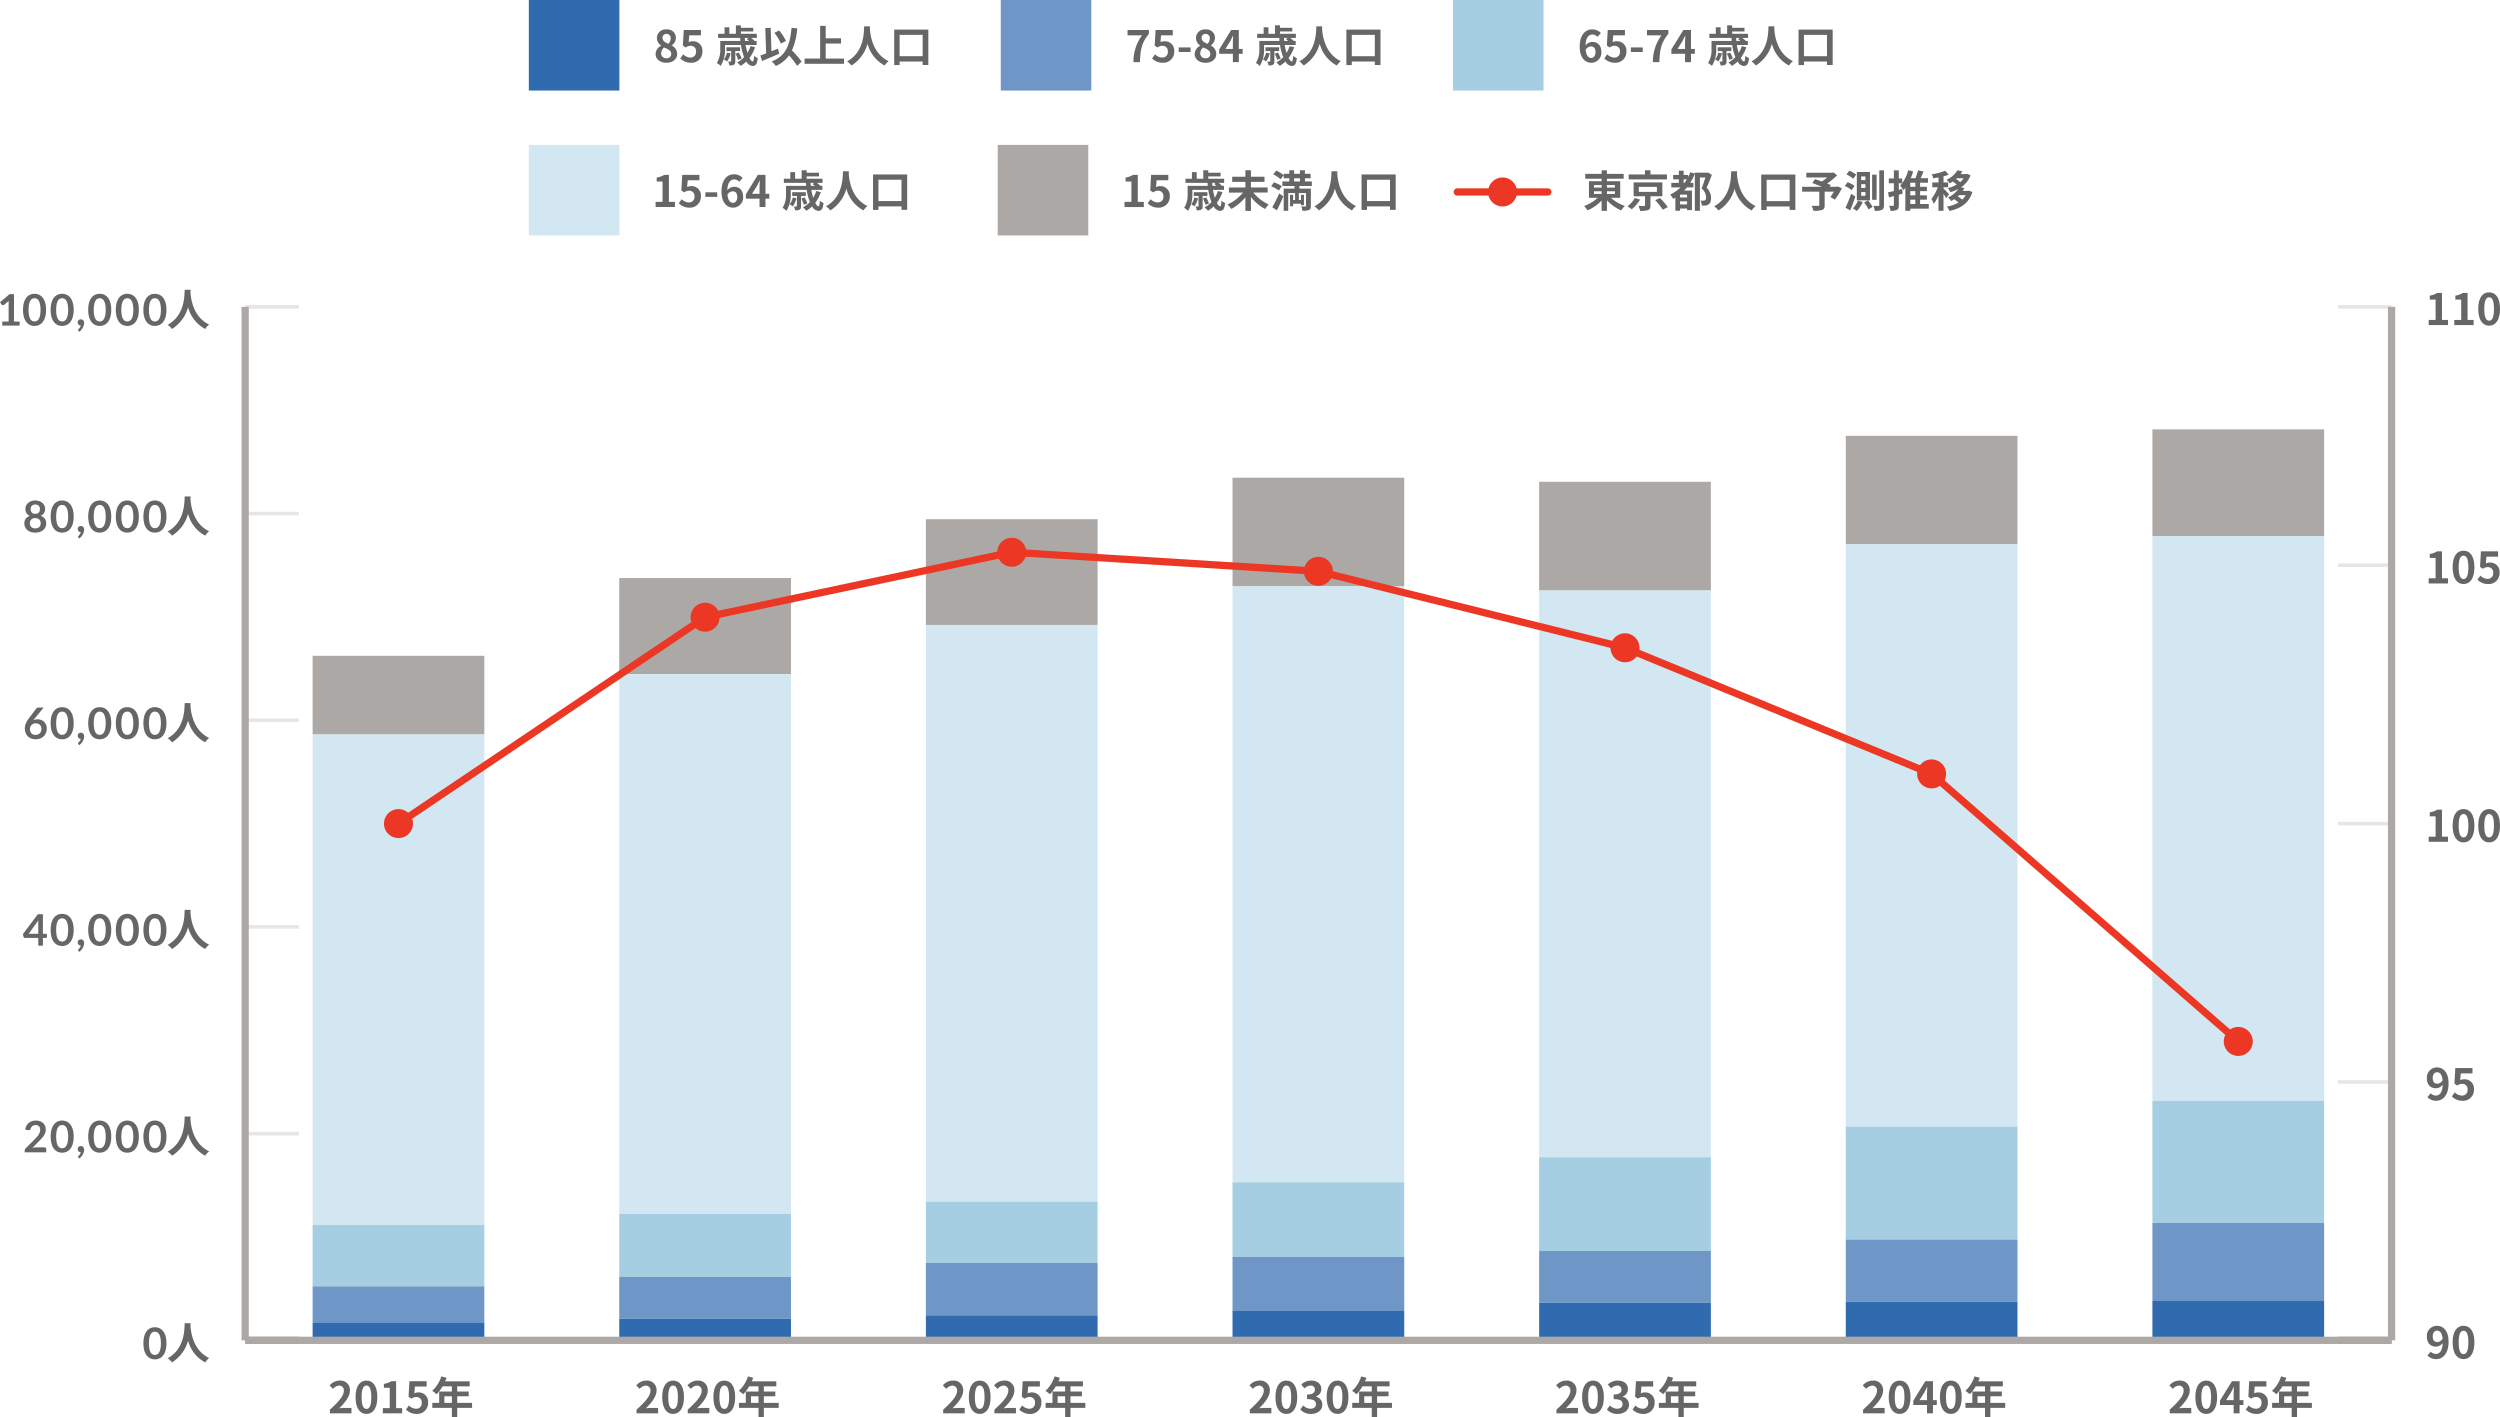 <?xml version="1.0" encoding="UTF-8"?> <svg xmlns="http://www.w3.org/2000/svg" xmlns:xlink="http://www.w3.org/1999/xlink" width="690.198" height="391.247" viewBox="0 0 690.198 391.247"><defs><clipPath id="clip-path"><rect id="長方形_1740" data-name="長方形 1740" width="547.258" height="11.25" fill="none"></rect></clipPath></defs><g id="img_05" transform="translate(17 88.719)"><g id="グループ_3036" data-name="グループ 3036" transform="translate(0 -5)"><path id="線_5857" data-name="線 5857" d="M14.815,1H0V-1H14.815Z" transform="translate(50.684 286.316)" fill="#aca8a6"></path><path id="線_5858" data-name="線 5858" d="M14.815.5H0v-1H14.815Z" transform="translate(50.684 229.252)" fill="#e6e6e6"></path><path id="線_5859" data-name="線 5859" d="M14.815.5H0v-1H14.815Z" transform="translate(50.684 172.189)" fill="#e6e6e6"></path><path id="線_5860" data-name="線 5860" d="M14.815.5H0v-1H14.815Z" transform="translate(50.684 115.126)" fill="#e6e6e6"></path><path id="線_5861" data-name="線 5861" d="M14.815.5H0v-1H14.815Z" transform="translate(50.684 58.063)" fill="#e6e6e6"></path><path id="線_5862" data-name="線 5862" d="M14.815.5H0v-1H14.815Z" transform="translate(50.684 1)" fill="#e6e6e6"></path><path id="パス_57190" data-name="パス 57190" d="M654.074,294.452a2.04,2.04,0,0,0,1.4.623c1,0,1.823-.756,1.9-2.987a2.467,2.467,0,0,1-1.823.972c-1.475,0-2.543-.911-2.543-2.795a2.782,2.782,0,0,1,2.8-2.962c1.679,0,3.191,1.32,3.191,4.4,0,3.358-1.644,4.809-3.407,4.809a3.326,3.326,0,0,1-2.434-1.008Zm3.274-3.6c-.156-1.619-.768-2.219-1.523-2.219-.66,0-1.2.54-1.2,1.631,0,1.044.493,1.535,1.26,1.535a1.769,1.769,0,0,0,1.463-.947" transform="translate(0 -5)" fill="#666"></path><path id="パス_57191" data-name="パス 57191" d="M660.121,291.872c0-3.07,1.2-4.569,3.011-4.569s3,1.51,3,4.569-1.2,4.642-3,4.642-3.011-1.583-3.011-4.642m4.342,0c0-2.482-.575-3.2-1.331-3.2s-1.344.72-1.344,3.2.576,3.263,1.344,3.263,1.331-.768,1.331-3.263" transform="translate(0 -5)" fill="#666"></path><path id="パス_57192" data-name="パス 57192" d="M654.074,223.124a2.04,2.04,0,0,0,1.4.623c1,0,1.823-.756,1.9-2.987a2.467,2.467,0,0,1-1.823.972c-1.475,0-2.543-.911-2.543-2.795a2.782,2.782,0,0,1,2.8-2.962c1.679,0,3.191,1.32,3.191,4.4,0,3.358-1.644,4.809-3.407,4.809a3.326,3.326,0,0,1-2.434-1.008Zm3.274-3.6c-.156-1.619-.768-2.219-1.523-2.219-.66,0-1.2.54-1.2,1.631,0,1.044.493,1.535,1.26,1.535a1.769,1.769,0,0,0,1.463-.947" transform="translate(0 -5)" fill="#666"></path><path id="パス_57193" data-name="パス 57193" d="M659.905,223.975l.815-1.128a2.76,2.76,0,0,0,1.956.9,1.49,1.49,0,0,0,1.571-1.63,1.437,1.437,0,0,0-1.5-1.608,2.12,2.12,0,0,0-1.331.468l-.8-.527.24-4.306H665.6v1.475h-3.226l-.168,1.883a2.292,2.292,0,0,1,1.067-.252,2.577,2.577,0,0,1,2.734,2.819,3,3,0,0,1-3.1,3.118,4.05,4.05,0,0,1-3-1.211" transform="translate(0 -5)" fill="#666"></path><path id="パス_57194" data-name="パス 57194" d="M653.51,152.262h1.907v-5.613H653.81v-1.092a5.768,5.768,0,0,0,2.062-.743h1.308v7.448h1.667v1.427H653.51Z" transform="translate(0 -5)" fill="#666"></path><path id="パス_57195" data-name="パス 57195" d="M660.121,149.215c0-3.07,1.2-4.569,3.011-4.569s3,1.51,3,4.569-1.2,4.642-3,4.642-3.011-1.583-3.011-4.642m4.342,0c0-2.482-.575-3.2-1.331-3.2s-1.344.72-1.344,3.2.576,3.263,1.344,3.263,1.331-.768,1.331-3.263" transform="translate(0 -5)" fill="#666"></path><path id="パス_57196" data-name="パス 57196" d="M667.189,149.215c0-3.07,1.2-4.569,3.011-4.569s3,1.51,3,4.569-1.2,4.642-3,4.642-3.011-1.583-3.011-4.642m4.342,0c0-2.482-.575-3.2-1.331-3.2s-1.344.72-1.344,3.2.576,3.263,1.344,3.263,1.331-.768,1.331-3.263" transform="translate(0 -5)" fill="#666"></path><path id="パス_57197" data-name="パス 57197" d="M653.51,80.933h1.907V75.32H653.81V74.228a5.768,5.768,0,0,0,2.062-.743h1.308v7.448h1.667V82.36H653.51Z" transform="translate(0 -5)" fill="#666"></path><path id="パス_57198" data-name="パス 57198" d="M660.121,77.886c0-3.07,1.2-4.569,3.011-4.569s3,1.51,3,4.569-1.2,4.642-3,4.642-3.011-1.583-3.011-4.642m4.342,0c0-2.482-.575-3.2-1.331-3.2s-1.344.72-1.344,3.2.576,3.263,1.344,3.263,1.331-.768,1.331-3.263" transform="translate(0 -5)" fill="#666"></path><path id="パス_57199" data-name="パス 57199" d="M666.974,81.317l.815-1.128a2.759,2.759,0,0,0,1.956.9,1.49,1.49,0,0,0,1.571-1.63,1.437,1.437,0,0,0-1.5-1.608,2.12,2.12,0,0,0-1.331.468l-.8-.527.24-4.306h4.749V74.96h-3.226l-.168,1.883a2.293,2.293,0,0,1,1.067-.252,2.577,2.577,0,0,1,2.734,2.819,3,3,0,0,1-3.1,3.118,4.05,4.05,0,0,1-3-1.211" transform="translate(0 -5)" fill="#666"></path><path id="パス_57200" data-name="パス 57200" d="M653.51,9.6h1.907V3.991H653.81V2.9a5.748,5.748,0,0,0,2.062-.744h1.308V9.6h1.667v1.427H653.51Z" transform="translate(0 -5)" fill="#666"></path><path id="パス_57201" data-name="パス 57201" d="M660.577,9.6h1.907V3.991h-1.607V2.9a5.749,5.749,0,0,0,2.062-.744h1.308V9.6h1.667v1.427h-5.337Z" transform="translate(0 -5)" fill="#666"></path><path id="パス_57202" data-name="パス 57202" d="M667.189,6.557c0-3.069,1.2-4.568,3.011-4.568s3,1.511,3,4.568-1.2,4.643-3,4.643-3.011-1.583-3.011-4.643m4.342,0c0-2.481-.575-3.2-1.331-3.2s-1.344.721-1.344,3.2c0,2.5.576,3.263,1.344,3.263s1.331-.767,1.331-3.263" transform="translate(0 -5)" fill="#666"></path><path id="線_5864" data-name="線 5864" d="M14.815,1H0V-1H14.815Z" transform="translate(628.452 286.316)" fill="#aca8a6"></path><path id="線_5865" data-name="線 5865" d="M14.815.5H0v-1H14.815Z" transform="translate(628.452 214.987)" fill="#e6e6e6"></path><path id="線_5866" data-name="線 5866" d="M14.815.5H0v-1H14.815Z" transform="translate(628.452 143.658)" fill="#e6e6e6"></path><path id="線_5867" data-name="線 5867" d="M14.815.5H0v-1H14.815Z" transform="translate(628.452 72.329)" fill="#e6e6e6"></path><path id="線_5868" data-name="線 5868" d="M14.815.5H0v-1H14.815Z" transform="translate(628.452 1)" fill="#e6e6e6"></path><rect id="長方形_1587" data-name="長方形 1587" width="47.407" height="29.49" transform="translate(577.236 34.826)" fill="#aca8a6"></rect><rect id="長方形_1588" data-name="長方形 1588" width="47.407" height="29.956" transform="translate(492.581 36.598)" fill="#aca8a6"></rect><rect id="長方形_1589" data-name="長方形 1589" width="47.407" height="30.023" transform="translate(407.927 49.292)" fill="#aca8a6"></rect><rect id="長方形_1590" data-name="長方形 1590" width="47.407" height="30.006" transform="translate(323.272 48.169)" fill="#aca8a6"></rect><rect id="長方形_1591" data-name="長方形 1591" width="47.407" height="29.191" transform="translate(238.617 59.626)" fill="#aca8a6"></rect><rect id="長方形_1592" data-name="長方形 1592" width="47.407" height="26.538" transform="translate(153.962 75.866)" fill="#aca8a6"></rect><rect id="長方形_1593" data-name="長方形 1593" width="47.407" height="21.731" transform="translate(69.308 97.331)" fill="#aca8a6"></rect><rect id="長方形_1595" data-name="長方形 1595" width="47.407" height="155.872" transform="translate(577.236 64.317)" fill="#d2e7f1"></rect><rect id="長方形_1596" data-name="長方形 1596" width="47.407" height="160.722" transform="translate(492.581 66.554)" fill="#d2e7f1"></rect><rect id="長方形_1597" data-name="長方形 1597" width="47.407" height="156.452" transform="translate(407.927 79.314)" fill="#d2e7f1"></rect><rect id="長方形_1598" data-name="長方形 1598" width="47.407" height="164.496" transform="translate(323.272 78.175)" fill="#d2e7f1"></rect><rect id="長方形_1599" data-name="長方形 1599" width="47.407" height="159.188" transform="translate(238.617 88.818)" fill="#d2e7f1"></rect><rect id="長方形_1600" data-name="長方形 1600" width="47.407" height="148.995" transform="translate(153.962 102.403)" fill="#d2e7f1"></rect><rect id="長方形_1601" data-name="長方形 1601" width="47.407" height="135.405" transform="translate(69.308 119.062)" fill="#d2e7f1"></rect><rect id="長方形_1603" data-name="長方形 1603" width="47.407" height="33.722" transform="translate(577.236 220.188)" fill="#a6cee3"></rect><rect id="長方形_1604" data-name="長方形 1604" width="47.407" height="31.205" transform="translate(492.581 227.276)" fill="#a6cee3"></rect><rect id="長方形_1605" data-name="長方形 1605" width="47.407" height="25.896" transform="translate(407.927 235.767)" fill="#a6cee3"></rect><rect id="長方形_1606" data-name="長方形 1606" width="47.407" height="20.613" transform="translate(323.272 242.671)" fill="#a6cee3"></rect><rect id="長方形_1607" data-name="長方形 1607" width="47.407" height="16.939" transform="translate(238.617 248.006)" fill="#a6cee3"></rect><rect id="長方形_1608" data-name="長方形 1608" width="47.407" height="17.421" transform="translate(153.962 251.398)" fill="#a6cee3"></rect><rect id="長方形_1609" data-name="長方形 1609" width="47.407" height="16.939" transform="translate(69.308 254.467)" fill="#a6cee3"></rect><rect id="長方形_1611" data-name="長方形 1611" width="47.407" height="21.384" transform="translate(577.236 253.911)" fill="#6e97c7"></rect><rect id="長方形_1612" data-name="長方形 1612" width="47.407" height="17.162" transform="translate(492.581 258.481)" fill="#6e97c7"></rect><rect id="長方形_1613" data-name="長方形 1613" width="47.407" height="14.284" transform="translate(407.927 261.663)" fill="#6e97c7"></rect><rect id="長方形_1614" data-name="長方形 1614" width="47.407" height="14.783" transform="translate(323.272 263.284)" fill="#6e97c7"></rect><rect id="長方形_1615" data-name="長方形 1615" width="47.407" height="14.466" transform="translate(238.617 264.945)" fill="#6e97c7"></rect><rect id="長方形_1616" data-name="長方形 1616" width="47.407" height="11.51" transform="translate(153.962 268.82)" fill="#6e97c7"></rect><rect id="長方形_1617" data-name="長方形 1617" width="47.407" height="9.963" transform="translate(69.308 271.407)" fill="#6e97c7"></rect><rect id="長方形_1619" data-name="長方形 1619" width="47.407" height="11.021" transform="translate(577.236 275.295)" fill="#306baf"></rect><rect id="長方形_1620" data-name="長方形 1620" width="47.407" height="10.673" transform="translate(492.581 275.643)" fill="#306baf"></rect><rect id="長方形_1621" data-name="長方形 1621" width="47.407" height="10.369" transform="translate(407.927 275.947)" fill="#306baf"></rect><rect id="長方形_1622" data-name="長方形 1622" width="47.407" height="8.248" transform="translate(323.272 278.067)" fill="#306baf"></rect><rect id="長方形_1623" data-name="長方形 1623" width="47.407" height="6.904" transform="translate(238.617 279.411)" fill="#306baf"></rect><rect id="長方形_1624" data-name="長方形 1624" width="47.407" height="5.986" transform="translate(153.962 280.33)" fill="#306baf"></rect><rect id="長方形_1625" data-name="長方形 1625" width="47.407" height="4.946" transform="translate(69.308 281.369)" fill="#306baf"></rect><path id="線_5870" data-name="線 5870" d="M84.655,74.862A1,1,0,0,1,84,74.616L-.657.754a1,1,0,0,1-.1-1.411,1,1,0,0,1,1.411-.1L85.312,73.108a1,1,0,0,1-.658,1.754Z" transform="translate(516.284 129.94)" fill="#eb3724"></path><path id="線_5871" data-name="線 5871" d="M84.655,35.82a1,1,0,0,1-.38-.075L-.38.925A1,1,0,0,1-.925-.38,1,1,0,0,1,.38-.925L85.035,33.9a1,1,0,0,1-.381,1.925Z" transform="translate(431.63 95.121)" fill="#eb3724"></path><path id="線_5872" data-name="線 5872" d="M84.656,22.1a1,1,0,0,1-.243-.03L-.242.97A1,1,0,0,1-.97-.242,1,1,0,0,1,.242-.97L84.9,20.133a1,1,0,0,1-.241,1.971Z" transform="translate(346.975 74.018)" fill="#eb3724"></path><path id="線_5873" data-name="線 5873" d="M84.656,6.276l-.063,0L-.062,1A1,1,0,0,1-1-.062,1,1,0,0,1,.062-1L84.717,4.278a1,1,0,0,1-.061,2Z" transform="translate(262.32 68.741)" fill="#eb3724"></path><path id="線_5874" data-name="線 5874" d="M0,18.938a1,1,0,0,1-.977-.793A1,1,0,0,1-.207,16.96L84.448-.978a1,1,0,0,1,1.186.771A1,1,0,0,1,84.862.978L.207,18.916A1,1,0,0,1,0,18.938Z" transform="translate(177.665 68.742)" fill="#eb3724"></path><path id="線_5875" data-name="線 5875" d="M0,57.979a1,1,0,0,1-.831-.442,1,1,0,0,1,.271-1.388L84.1-.83a1,1,0,0,1,1.388.271A1,1,0,0,1,85.213.83L.558,57.809A1,1,0,0,1,0,57.979Z" transform="translate(93.011 86.679)" fill="#eb3724"></path><path id="パス_57204" data-name="パス 57204" d="M596.94,203.8a4,4,0,1,0,4-4,4,4,0,0,0-4,4" fill="#eb3724"></path><path id="パス_57205" data-name="パス 57205" d="M512.285,129.941a4,4,0,1,0,4-4,4,4,0,0,0-4,4" fill="#eb3724"></path><path id="パス_57206" data-name="パス 57206" d="M427.63,95.121a4,4,0,1,0,4-4,4,4,0,0,0-4,4" fill="#eb3724"></path><path id="パス_57207" data-name="パス 57207" d="M342.975,74.017a4,4,0,1,0,4-4,4,4,0,0,0-4,4" fill="#eb3724"></path><path id="パス_57208" data-name="パス 57208" d="M258.32,68.741a4,4,0,1,0,4-4,4,4,0,0,0-4,4" fill="#eb3724"></path><path id="パス_57209" data-name="パス 57209" d="M173.666,86.679a4,4,0,1,0,4-4,4,4,0,0,0-4,4" fill="#eb3724"></path><path id="パス_57210" data-name="パス 57210" d="M89.011,143.658a4,4,0,1,0,4-4,4,4,0,0,0-4,4" fill="#eb3724"></path><path id="線_5855" data-name="線 5855" d="M592.583,1H0V-1H592.583Z" transform="translate(50.684 286.316)" fill="#aca8a6"></path><g id="グループ_3099" data-name="グループ 3099" transform="translate(74 296.277)"><g id="グループ_3098" data-name="グループ 3098" clip-path="url(#clip-path)"><path id="パス_58042" data-name="パス 58042" d="M508.013,9.175c2.411-2.159,3.838-3.826,3.838-5.193a1.273,1.273,0,0,0-1.331-1.439,2.293,2.293,0,0,0-1.631.911l-.96-.96a3.6,3.6,0,0,1,2.818-1.342,2.6,2.6,0,0,1,2.795,2.734c0,1.607-1.331,3.334-2.95,4.917.443-.048,1.031-.1,1.44-.1h1.929v1.488h-5.948Z" fill="#666"></path><path id="パス_58043" data-name="パス 58043" d="M515.093,5.721c0-3.07,1.2-4.569,3.011-4.569s3,1.51,3,4.569-1.2,4.642-3,4.642-3.011-1.583-3.011-4.642m4.341,0c0-2.482-.575-3.2-1.33-3.2s-1.344.72-1.344,3.2.576,3.263,1.344,3.263,1.33-.768,1.33-3.263" fill="#666"></path><path id="パス_58044" data-name="パス 58044" d="M528.361,7.892h-1.055v2.3h-1.644v-2.3h-3.777v-1.2l3.31-5.374h2.111V6.548h1.055Zm-2.7-1.344V4.737c0-.515.049-1.319.072-1.835h-.048c-.215.468-.456.96-.708,1.44L523.6,6.548Z" fill="#666"></path><path id="パス_58045" data-name="パス 58045" d="M529.013,9.151l.815-1.128a2.757,2.757,0,0,0,1.956.9,1.489,1.489,0,0,0,1.57-1.63,1.437,1.437,0,0,0-1.5-1.608,2.121,2.121,0,0,0-1.332.468l-.8-.527.239-4.306h4.749V2.794h-3.225l-.168,1.883a2.29,2.29,0,0,1,1.067-.252,2.578,2.578,0,0,1,2.734,2.819,3,3,0,0,1-3.106,3.118,4.046,4.046,0,0,1-3-1.211" fill="#666"></path><path id="パス_58046" data-name="パス 58046" d="M547.258,8.684h-4.1V11.25h-1.474V8.684h-5.4V7.315h1.9V4.174h3.5V2.734h-2.567a10.747,10.747,0,0,1-1.632,2.183,10.928,10.928,0,0,0-1.235-.923A9.262,9.262,0,0,0,538.768,0l1.451.372a7.658,7.658,0,0,1-.4.983H546.6V2.734h-3.443v1.44h3.166V5.493h-3.166V7.315h4.1Zm-5.576-3.191h-2.075V7.315h2.075Z" fill="#666"></path><path id="パス_58047" data-name="パス 58047" d="M423.357,9.175c2.411-2.159,3.838-3.826,3.838-5.193a1.272,1.272,0,0,0-1.33-1.439,2.3,2.3,0,0,0-1.632.911l-.96-.96a3.6,3.6,0,0,1,2.818-1.342,2.6,2.6,0,0,1,2.795,2.734c0,1.607-1.331,3.334-2.95,4.917.444-.048,1.031-.1,1.44-.1h1.93v1.488h-5.949Z" fill="#666"></path><path id="パス_58048" data-name="パス 58048" d="M430.437,5.721c0-3.07,1.2-4.569,3.011-4.569s3,1.51,3,4.569-1.2,4.642-3,4.642-3.011-1.583-3.011-4.642m4.342,0c0-2.482-.576-3.2-1.331-3.2s-1.343.72-1.343,3.2.575,3.263,1.343,3.263,1.331-.768,1.331-3.263" fill="#666"></path><path id="パス_58049" data-name="パス 58049" d="M443.707,7.892h-1.056v2.3h-1.643v-2.3h-3.777v-1.2l3.309-5.374h2.111V6.548h1.056Zm-2.7-1.344V4.737c0-.515.048-1.319.072-1.835h-.049c-.214.468-.455.96-.707,1.44l-1.379,2.206Z" fill="#666"></path><path id="パス_58050" data-name="パス 58050" d="M444.574,5.721c0-3.07,1.2-4.569,3.01-4.569s3,1.51,3,4.569-1.2,4.642-3,4.642-3.01-1.583-3.01-4.642m4.341,0c0-2.482-.575-3.2-1.331-3.2s-1.344.72-1.344,3.2.576,3.263,1.344,3.263,1.331-.768,1.331-3.263" fill="#666"></path><path id="パス_58051" data-name="パス 58051" d="M462.6,8.684h-4.1V11.25h-1.476V8.684h-5.4V7.315h1.895V4.174h3.5V2.734H454.46a10.675,10.675,0,0,1-1.632,2.183,11.009,11.009,0,0,0-1.234-.923A9.259,9.259,0,0,0,454.112,0l1.451.372a7.789,7.789,0,0,1-.395.983h6.775V2.734H458.5v1.44h3.166V5.493H458.5V7.315h4.1Zm-5.578-3.191h-2.075V7.315h2.075Z" fill="#666"></path><path id="パス_58052" data-name="パス 58052" d="M338.7,9.175c2.41-2.159,3.838-3.826,3.838-5.193a1.273,1.273,0,0,0-1.331-1.439,2.3,2.3,0,0,0-1.632.911l-.959-.96a3.6,3.6,0,0,1,2.818-1.342,2.6,2.6,0,0,1,2.795,2.734c0,1.607-1.332,3.334-2.951,4.917.444-.048,1.032-.1,1.44-.1h1.931v1.488H338.7Z" fill="#666"></path><path id="パス_58053" data-name="パス 58053" d="M345.783,5.721c0-3.07,1.2-4.569,3.01-4.569s3,1.51,3,4.569-1.2,4.642-3,4.642-3.01-1.583-3.01-4.642m4.342,0c0-2.482-.576-3.2-1.332-3.2s-1.343.72-1.343,3.2.575,3.263,1.343,3.263,1.332-.768,1.332-3.263" fill="#666"></path><path id="パス_58054" data-name="パス 58054" d="M352.635,9.127l.828-1.115a2.822,2.822,0,0,0,1.979.911c.9,0,1.511-.443,1.511-1.235,0-.875-.515-1.415-2.447-1.415V5c1.631,0,2.159-.563,2.159-1.355a1.061,1.061,0,0,0-1.187-1.116,2.539,2.539,0,0,0-1.679.792l-.9-1.079a3.935,3.935,0,0,1,2.663-1.092c1.715,0,2.878.84,2.878,2.363a2.1,2.1,0,0,1-1.487,2.027V5.6a2.218,2.218,0,0,1,1.775,2.182c0,1.632-1.427,2.579-3.118,2.579a3.772,3.772,0,0,1-2.975-1.235" fill="#666"></path><path id="パス_58055" data-name="パス 58055" d="M359.7,9.151l.815-1.128a2.759,2.759,0,0,0,1.956.9,1.49,1.49,0,0,0,1.571-1.63,1.437,1.437,0,0,0-1.5-1.608,2.122,2.122,0,0,0-1.331.468l-.8-.527.24-4.306h4.75V2.794h-3.226l-.168,1.883a2.293,2.293,0,0,1,1.067-.252,2.577,2.577,0,0,1,2.734,2.819,3,3,0,0,1-3.106,3.118,4.048,4.048,0,0,1-3-1.211" fill="#666"></path><path id="パス_58056" data-name="パス 58056" d="M377.949,8.684h-4.1V11.25h-1.476V8.684h-5.4V7.315h1.894V4.174h3.5V2.734H369.8a10.746,10.746,0,0,1-1.631,2.183,10.948,10.948,0,0,0-1.236-.923A9.251,9.251,0,0,0,369.457,0l1.451.372a7.641,7.641,0,0,1-.395.983h6.776V2.734h-3.442v1.44h3.167V5.493h-3.167V7.315h4.1Zm-5.578-3.191H370.3V7.315h2.074Z" fill="#666"></path><path id="パス_58057" data-name="パス 58057" d="M254.049,9.175c2.41-2.159,3.838-3.826,3.838-5.193a1.273,1.273,0,0,0-1.332-1.439,2.3,2.3,0,0,0-1.631.911l-.959-.96a3.6,3.6,0,0,1,2.818-1.342,2.6,2.6,0,0,1,2.794,2.734c0,1.607-1.331,3.334-2.95,4.917.443-.048,1.031-.1,1.44-.1H260v1.488h-5.948Z" fill="#666"></path><path id="パス_58058" data-name="パス 58058" d="M261.129,5.721c0-3.07,1.2-4.569,3.01-4.569s3,1.51,3,4.569-1.2,4.642-3,4.642-3.01-1.583-3.01-4.642m4.341,0c0-2.482-.575-3.2-1.331-3.2s-1.344.72-1.344,3.2.576,3.263,1.344,3.263,1.331-.768,1.331-3.263" fill="#666"></path><path id="パス_58059" data-name="パス 58059" d="M267.98,9.127l.827-1.115a2.824,2.824,0,0,0,1.98.911c.9,0,1.51-.443,1.51-1.235,0-.875-.515-1.415-2.446-1.415V5c1.631,0,2.158-.563,2.158-1.355a1.061,1.061,0,0,0-1.187-1.116,2.543,2.543,0,0,0-1.679.792l-.9-1.079a3.935,3.935,0,0,1,2.662-1.092c1.715,0,2.879.84,2.879,2.363A2.1,2.1,0,0,1,272.3,5.541V5.6a2.218,2.218,0,0,1,1.775,2.182c0,1.632-1.427,2.579-3.117,2.579a3.769,3.769,0,0,1-2.975-1.235" fill="#666"></path><path id="パス_58060" data-name="パス 58060" d="M275.263,5.721c0-3.07,1.2-4.569,3.011-4.569s3,1.51,3,4.569-1.2,4.642-3,4.642-3.011-1.583-3.011-4.642m4.342,0c0-2.482-.576-3.2-1.331-3.2s-1.343.72-1.343,3.2.575,3.263,1.343,3.263,1.331-.768,1.331-3.263" fill="#666"></path><path id="パス_58061" data-name="パス 58061" d="M293.294,8.684h-4.1V11.25h-1.475V8.684h-5.4V7.315h1.895V4.174h3.5V2.734H285.15a10.78,10.78,0,0,1-1.63,2.183,11.129,11.129,0,0,0-1.236-.923A9.261,9.261,0,0,0,284.8,0l1.451.372a7.511,7.511,0,0,1-.4.983h6.778V2.734h-3.443v1.44h3.166V5.493h-3.166V7.315h4.1Zm-5.577-3.191h-2.074V7.315h2.074Z" fill="#666"></path><path id="パス_58062" data-name="パス 58062" d="M169.394,9.175c2.411-2.159,3.838-3.826,3.838-5.193A1.273,1.273,0,0,0,171.9,2.543a2.293,2.293,0,0,0-1.631.911l-.96-.96a3.6,3.6,0,0,1,2.818-1.342,2.6,2.6,0,0,1,2.795,2.734c0,1.607-1.331,3.334-2.95,4.917.443-.048,1.031-.1,1.44-.1h1.929v1.488h-5.948Z" fill="#666"></path><path id="パス_58063" data-name="パス 58063" d="M176.473,5.721c0-3.07,1.2-4.569,3.011-4.569s3,1.51,3,4.569-1.2,4.642-3,4.642-3.011-1.583-3.011-4.642m4.341,0c0-2.482-.575-3.2-1.33-3.2s-1.344.72-1.344,3.2.576,3.263,1.344,3.263,1.33-.768,1.33-3.263" fill="#666"></path><path id="パス_58064" data-name="パス 58064" d="M183.529,9.175c2.41-2.159,3.838-3.826,3.838-5.193a1.273,1.273,0,0,0-1.331-1.439,2.3,2.3,0,0,0-1.632.911l-.959-.96a3.6,3.6,0,0,1,2.818-1.342,2.6,2.6,0,0,1,2.795,2.734c0,1.607-1.332,3.334-2.951,4.917.444-.048,1.032-.1,1.44-.1h1.931v1.488h-5.949Z" fill="#666"></path><path id="パス_58065" data-name="パス 58065" d="M190.394,9.151l.815-1.128a2.758,2.758,0,0,0,1.956.9,1.489,1.489,0,0,0,1.57-1.63,1.437,1.437,0,0,0-1.5-1.608,2.121,2.121,0,0,0-1.332.468l-.8-.527.239-4.306h4.749V2.794h-3.225L192.7,4.677a2.29,2.29,0,0,1,1.067-.252A2.578,2.578,0,0,1,196.5,7.244a3,3,0,0,1-3.106,3.118,4.046,4.046,0,0,1-3-1.211" fill="#666"></path><path id="パス_58066" data-name="パス 58066" d="M208.639,8.684h-4.1V11.25h-1.475V8.684h-5.4V7.315h1.9V4.174h3.5V2.734H200.5a10.748,10.748,0,0,1-1.632,2.183,10.933,10.933,0,0,0-1.235-.923A9.251,9.251,0,0,0,200.148,0L201.6.372a7.8,7.8,0,0,1-.4.983h6.776V2.734h-3.442v1.44H207.7V5.493h-3.166V7.315h4.1Zm-5.577-3.191h-2.075V7.315h2.075Z" fill="#666"></path><path id="パス_58067" data-name="パス 58067" d="M84.738,9.175c2.411-2.159,3.838-3.826,3.838-5.193a1.272,1.272,0,0,0-1.33-1.439,2.3,2.3,0,0,0-1.632.911l-.96-.96a3.6,3.6,0,0,1,2.818-1.342,2.6,2.6,0,0,1,2.795,2.734c0,1.607-1.331,3.334-2.95,4.917.444-.048,1.031-.1,1.44-.1h1.93v1.488H84.738Z" fill="#666"></path><path id="パス_58068" data-name="パス 58068" d="M91.818,5.721c0-3.07,1.2-4.569,3.011-4.569s3,1.51,3,4.569-1.2,4.642-3,4.642S91.818,8.78,91.818,5.721m4.342,0c0-2.482-.576-3.2-1.331-3.2s-1.343.72-1.343,3.2.575,3.263,1.343,3.263,1.331-.768,1.331-3.263" fill="#666"></path><path id="パス_58069" data-name="パス 58069" d="M98.875,9.175c2.41-2.159,3.838-3.826,3.838-5.193a1.273,1.273,0,0,0-1.332-1.439,2.3,2.3,0,0,0-1.631.911l-.959-.96a3.6,3.6,0,0,1,2.818-1.342A2.6,2.6,0,0,1,104.4,3.886c0,1.607-1.331,3.334-2.95,4.917.443-.048,1.031-.1,1.44-.1h1.93v1.488H98.875Z" fill="#666"></path><path id="パス_58070" data-name="パス 58070" d="M105.955,5.721c0-3.07,1.2-4.569,3.01-4.569s3,1.51,3,4.569-1.2,4.642-3,4.642-3.01-1.583-3.01-4.642m4.341,0c0-2.482-.575-3.2-1.331-3.2s-1.344.72-1.344,3.2.576,3.263,1.344,3.263,1.331-.768,1.331-3.263" fill="#666"></path><path id="パス_58071" data-name="パス 58071" d="M123.984,8.684h-4.1V11.25h-1.476V8.684h-5.4V7.315H114.9V4.174h3.5V2.734h-2.566a10.711,10.711,0,0,1-1.632,2.183,11.011,11.011,0,0,0-1.234-.923A9.259,9.259,0,0,0,115.493,0l1.451.372a7.789,7.789,0,0,1-.395.983h6.775V2.734h-3.441v1.44h3.166V5.493h-3.166V7.315h4.1Zm-5.577-3.191h-2.075V7.315h2.075Z" fill="#666"></path><path id="パス_58072" data-name="パス 58072" d="M.084,9.175c2.41-2.159,3.838-3.826,3.838-5.193A1.273,1.273,0,0,0,2.591,2.543a2.3,2.3,0,0,0-1.632.911L0,2.494A3.6,3.6,0,0,1,2.818,1.152,2.6,2.6,0,0,1,5.613,3.886c0,1.607-1.332,3.334-2.951,4.917.444-.048,1.032-.1,1.44-.1H6.033v1.488H.084Z" fill="#666"></path><path id="パス_58073" data-name="パス 58073" d="M7.164,5.721c0-3.07,1.2-4.569,3.01-4.569s3,1.51,3,4.569-1.2,4.642-3,4.642S7.164,8.78,7.164,5.721m4.342,0c0-2.482-.576-3.2-1.332-3.2s-1.343.72-1.343,3.2.575,3.263,1.343,3.263,1.332-.768,1.332-3.263" fill="#666"></path><path id="パス_58074" data-name="パス 58074" d="M14.688,8.768h1.906V3.155H14.987V2.063A5.781,5.781,0,0,0,17.05,1.32h1.308V8.768h1.666v1.427H14.688Z" fill="#666"></path><path id="パス_58075" data-name="パス 58075" d="M21.084,9.151,21.9,8.023a2.759,2.759,0,0,0,1.956.9,1.49,1.49,0,0,0,1.571-1.63,1.437,1.437,0,0,0-1.5-1.608,2.122,2.122,0,0,0-1.331.468l-.8-.527.24-4.306h4.75V2.794H23.555l-.168,1.883a2.293,2.293,0,0,1,1.067-.252,2.577,2.577,0,0,1,2.734,2.819,3,3,0,0,1-3.106,3.118,4.048,4.048,0,0,1-3-1.211" fill="#666"></path><path id="パス_58076" data-name="パス 58076" d="M39.33,8.684h-4.1V11.25H33.752V8.684h-5.4V7.315h1.9V4.174h3.5V2.734H31.186a10.746,10.746,0,0,1-1.631,2.183,10.948,10.948,0,0,0-1.236-.923A9.261,9.261,0,0,0,30.838,0l1.451.372a7.642,7.642,0,0,1-.4.983H38.67V2.734H35.228v1.44H38.4V5.493H35.228V7.315h4.1ZM33.752,5.493H31.678V7.315h2.074Z" fill="#666"></path></g></g><path id="線_5856" data-name="線 5856" d="M1,285.315H-1V0H1Z" transform="translate(50.684 1)" fill="#aca8a6"></path><path id="線_5863" data-name="線 5863" d="M1,285.315H-1V0H1Z" transform="translate(643.267 1)" fill="#aca8a6"></path><g id="グループ_3191" data-name="グループ 3191" transform="translate(-17 -3.719)"><path id="パス_58299" data-name="パス 58299" d="M45.949,290.86a7.109,7.109,0,0,1-.243,1.971,4.037,4.037,0,0,1-.672,1.383,2.717,2.717,0,0,1-1.014.813,3.006,3.006,0,0,1-1.263.267,2.969,2.969,0,0,1-1.257-.267,2.7,2.7,0,0,1-1.005-.813,4.014,4.014,0,0,1-.666-1.383,8.226,8.226,0,0,1,0-3.945,4.016,4.016,0,0,1,.666-1.38,2.7,2.7,0,0,1,1.005-.813,2.969,2.969,0,0,1,1.257-.268,3.006,3.006,0,0,1,1.263.268,2.717,2.717,0,0,1,1.014.813,4.039,4.039,0,0,1,.672,1.38,7.1,7.1,0,0,1,.243,1.974m-1.53,0a7.352,7.352,0,0,0-.138-1.561,3.116,3.116,0,0,0-.369-.983,1.346,1.346,0,0,0-.531-.513,1.4,1.4,0,0,0-.624-.147,1.363,1.363,0,0,0-.614.147,1.33,1.33,0,0,0-.526.513,3.147,3.147,0,0,0-.363.983,9.086,9.086,0,0,0,0,3.121,3.145,3.145,0,0,0,.363.984,1.33,1.33,0,0,0,.526.513,1.363,1.363,0,0,0,.614.147,1.4,1.4,0,0,0,.624-.147,1.346,1.346,0,0,0,.531-.513,3.114,3.114,0,0,0,.369-.984,7.335,7.335,0,0,0,.138-1.56" fill="#666"></path><path id="パス_58300" data-name="パス 58300" d="M52.617,285.315c-.012.192-.023.432-.036.684.1,1.655.7,6.824,5.169,8.923a4.705,4.705,0,0,0-1.1,1.211,9.509,9.509,0,0,1-4.724-6.02,10.251,10.251,0,0,1-4.438,6.02,5.011,5.011,0,0,0-1.2-1.139c4.785-2.651,4.617-8.1,4.7-9.679Z" fill="#666"></path><path id="パス_58301" data-name="パス 58301" d="M12.246,236.755a.531.531,0,0,1,.381.135.471.471,0,0,1,.14.357v.888H6.815v-.492a.864.864,0,0,1,.064-.315.784.784,0,0,1,.2-.3l2.633-2.64q.33-.336.592-.642a4.21,4.21,0,0,0,.434-.606,2.873,2.873,0,0,0,.267-.609,2.252,2.252,0,0,0,.094-.651,1.564,1.564,0,0,0-.09-.549,1.11,1.11,0,0,0-.256-.4,1.055,1.055,0,0,0-.4-.243,1.559,1.559,0,0,0-.518-.082,1.539,1.539,0,0,0-.49.076,1.31,1.31,0,0,0-.4.21,1.333,1.333,0,0,0-.294.315,1.369,1.369,0,0,0-.18.4.656.656,0,0,1-.264.366.737.737,0,0,1-.467.042l-.781-.138a3.218,3.218,0,0,1,.348-1.1A2.613,2.613,0,0,1,7.959,230a2.667,2.667,0,0,1,.887-.474,3.543,3.543,0,0,1,1.078-.16,3.257,3.257,0,0,1,1.1.178,2.469,2.469,0,0,1,.852.5,2.289,2.289,0,0,1,.553.779,2.528,2.528,0,0,1,.2,1.015,2.7,2.7,0,0,1-.141.888,3.645,3.645,0,0,1-.378.78,5.175,5.175,0,0,1-.555.72c-.211.232-.434.468-.666.708l-1.955,2a4.427,4.427,0,0,1,.56-.129,3.339,3.339,0,0,1,.531-.045Z" fill="#666"></path><path id="パス_58302" data-name="パス 58302" d="M20.338,233.8a7.112,7.112,0,0,1-.242,1.971,4.056,4.056,0,0,1-.672,1.383,2.733,2.733,0,0,1-1.014.813,3.009,3.009,0,0,1-1.263.267,2.973,2.973,0,0,1-1.258-.267,2.7,2.7,0,0,1-1-.813,4,4,0,0,1-.666-1.383,8.226,8.226,0,0,1,0-3.945,4,4,0,0,1,.666-1.38,2.7,2.7,0,0,1,1-.813,2.973,2.973,0,0,1,1.258-.268,3.009,3.009,0,0,1,1.263.268,2.733,2.733,0,0,1,1.014.813,4.058,4.058,0,0,1,.672,1.38,7.1,7.1,0,0,1,.242,1.974m-1.529,0a7.345,7.345,0,0,0-.139-1.561,3.117,3.117,0,0,0-.369-.983,1.34,1.34,0,0,0-.531-.513,1.394,1.394,0,0,0-.623-.147,1.364,1.364,0,0,0-.615.147,1.336,1.336,0,0,0-.526.513,3.173,3.173,0,0,0-.363.983,9.087,9.087,0,0,0,0,3.121,3.17,3.17,0,0,0,.363.984,1.336,1.336,0,0,0,.526.513,1.364,1.364,0,0,0,.615.147,1.394,1.394,0,0,0,.623-.147,1.34,1.34,0,0,0,.531-.513,3.114,3.114,0,0,0,.369-.984,7.328,7.328,0,0,0,.139-1.56" fill="#666"></path><path id="パス_58303" data-name="パス 58303" d="M21.646,239.6a.278.278,0,0,1-.108-.222.226.226,0,0,1,.032-.108.476.476,0,0,1,.082-.107c.043-.048.1-.108.162-.177a3.007,3.007,0,0,0,.191-.24,2.416,2.416,0,0,0,.178-.294,1.631,1.631,0,0,0,.123-.339.848.848,0,0,1-.348-.07.79.79,0,0,1-.267-.189.869.869,0,0,1-.174-.281.957.957,0,0,1-.063-.355.766.766,0,0,1,.063-.314.783.783,0,0,1,.176-.259.822.822,0,0,1,.277-.174.965.965,0,0,1,.354-.062.9.9,0,0,1,.4.081.764.764,0,0,1,.282.221.974.974,0,0,1,.168.325,1.293,1.293,0,0,1,.058.386,2.266,2.266,0,0,1-.088.607,3.1,3.1,0,0,1-.254.635,3.721,3.721,0,0,1-.418.619,3.889,3.889,0,0,1-.566.551Z" fill="#666"></path><path id="パス_58304" data-name="パス 58304" d="M30.712,233.8a7.109,7.109,0,0,1-.243,1.971,4.056,4.056,0,0,1-.672,1.383,2.722,2.722,0,0,1-1.013.813,3.013,3.013,0,0,1-1.264.267,2.968,2.968,0,0,1-1.257-.267,2.7,2.7,0,0,1-1.005-.813,4.032,4.032,0,0,1-.666-1.383,8.226,8.226,0,0,1,0-3.945,4.034,4.034,0,0,1,.666-1.38,2.7,2.7,0,0,1,1.005-.813,2.969,2.969,0,0,1,1.257-.268,3.014,3.014,0,0,1,1.264.268,2.722,2.722,0,0,1,1.013.813,4.058,4.058,0,0,1,.672,1.38,7.1,7.1,0,0,1,.243,1.974m-1.53,0a7.352,7.352,0,0,0-.138-1.561,3.166,3.166,0,0,0-.369-.983,1.346,1.346,0,0,0-.531-.513,1.4,1.4,0,0,0-.624-.147,1.37,1.37,0,0,0-.615.147,1.334,1.334,0,0,0-.525.513,3.173,3.173,0,0,0-.363.983,9.087,9.087,0,0,0,0,3.121,3.17,3.17,0,0,0,.363.984,1.334,1.334,0,0,0,.525.513,1.371,1.371,0,0,0,.615.147,1.4,1.4,0,0,0,.624-.147,1.346,1.346,0,0,0,.531-.513,3.163,3.163,0,0,0,.369-.984,7.335,7.335,0,0,0,.138-1.56" fill="#666"></path><path id="パス_58305" data-name="パス 58305" d="M38.33,233.8a7.112,7.112,0,0,1-.242,1.971,4.056,4.056,0,0,1-.672,1.383,2.733,2.733,0,0,1-1.014.813,3.009,3.009,0,0,1-1.263.267,2.973,2.973,0,0,1-1.258-.267,2.7,2.7,0,0,1-1-.813,4,4,0,0,1-.666-1.383,8.226,8.226,0,0,1,0-3.945,4,4,0,0,1,.666-1.38,2.7,2.7,0,0,1,1-.813,2.973,2.973,0,0,1,1.258-.268,3.009,3.009,0,0,1,1.263.268,2.733,2.733,0,0,1,1.014.813,4.058,4.058,0,0,1,.672,1.38,7.1,7.1,0,0,1,.242,1.974m-1.529,0a7.344,7.344,0,0,0-.139-1.561,3.117,3.117,0,0,0-.369-.983,1.34,1.34,0,0,0-.531-.513,1.394,1.394,0,0,0-.623-.147,1.364,1.364,0,0,0-.615.147,1.336,1.336,0,0,0-.526.513,3.173,3.173,0,0,0-.363.983,9.087,9.087,0,0,0,0,3.121,3.17,3.17,0,0,0,.363.984,1.336,1.336,0,0,0,.526.513,1.364,1.364,0,0,0,.615.147,1.394,1.394,0,0,0,.623-.147,1.34,1.34,0,0,0,.531-.513,3.114,3.114,0,0,0,.369-.984,7.327,7.327,0,0,0,.139-1.56" fill="#666"></path><path id="パス_58306" data-name="パス 58306" d="M45.949,233.8a7.109,7.109,0,0,1-.243,1.971,4.038,4.038,0,0,1-.672,1.383,2.717,2.717,0,0,1-1.014.813,3.006,3.006,0,0,1-1.263.267,2.968,2.968,0,0,1-1.257-.267,2.7,2.7,0,0,1-1.005-.813,4.014,4.014,0,0,1-.666-1.383,8.226,8.226,0,0,1,0-3.945,4.016,4.016,0,0,1,.666-1.38,2.7,2.7,0,0,1,1.005-.813,2.969,2.969,0,0,1,1.257-.268,3.006,3.006,0,0,1,1.263.268,2.717,2.717,0,0,1,1.014.813,4.04,4.04,0,0,1,.672,1.38,7.1,7.1,0,0,1,.243,1.974m-1.53,0a7.352,7.352,0,0,0-.138-1.561,3.116,3.116,0,0,0-.369-.983,1.346,1.346,0,0,0-.531-.513,1.4,1.4,0,0,0-.624-.147,1.363,1.363,0,0,0-.614.147,1.33,1.33,0,0,0-.526.513,3.147,3.147,0,0,0-.363.983,9.086,9.086,0,0,0,0,3.121,3.145,3.145,0,0,0,.363.984,1.33,1.33,0,0,0,.526.513,1.363,1.363,0,0,0,.614.147,1.4,1.4,0,0,0,.624-.147,1.346,1.346,0,0,0,.531-.513,3.114,3.114,0,0,0,.369-.984,7.335,7.335,0,0,0,.138-1.56" fill="#666"></path><path id="パス_58307" data-name="パス 58307" d="M52.617,228.252c-.012.192-.023.432-.036.684.1,1.655.7,6.824,5.169,8.923a4.705,4.705,0,0,0-1.1,1.211,9.509,9.509,0,0,1-4.724-6.02,10.251,10.251,0,0,1-4.438,6.02,5.011,5.011,0,0,0-1.2-1.139c4.785-2.651,4.617-8.1,4.7-9.679Z" fill="#666"></path><path id="パス_58308" data-name="パス 58308" d="M12.945,177.8v.857a.3.3,0,0,1-.077.207.279.279,0,0,1-.222.087h-.793v2.119H10.564v-2.119H6.9a.408.408,0,0,1-.264-.092.4.4,0,0,1-.143-.232l-.158-.75,4.111-5.489h1.4V177.8Zm-2.381,0v-2.839a8.124,8.124,0,0,1,.054-.888l-2.7,3.727Z" fill="#666"></path><path id="パス_58309" data-name="パス 58309" d="M20.338,176.734a7.109,7.109,0,0,1-.243,1.971,4.038,4.038,0,0,1-.672,1.383,2.717,2.717,0,0,1-1.014.813,3.006,3.006,0,0,1-1.263.267,2.968,2.968,0,0,1-1.257-.267,2.7,2.7,0,0,1-1.005-.813,4.014,4.014,0,0,1-.666-1.383,8.226,8.226,0,0,1,0-3.945,4.016,4.016,0,0,1,.666-1.38,2.7,2.7,0,0,1,1.005-.813,2.969,2.969,0,0,1,1.257-.268,3.006,3.006,0,0,1,1.263.268,2.717,2.717,0,0,1,1.014.813,4.04,4.04,0,0,1,.672,1.38,7.1,7.1,0,0,1,.243,1.974m-1.53,0a7.352,7.352,0,0,0-.138-1.561,3.117,3.117,0,0,0-.369-.983,1.346,1.346,0,0,0-.531-.513,1.4,1.4,0,0,0-.624-.147,1.363,1.363,0,0,0-.614.147,1.33,1.33,0,0,0-.526.513,3.148,3.148,0,0,0-.363.983,9.087,9.087,0,0,0,0,3.121,3.145,3.145,0,0,0,.363.984,1.33,1.33,0,0,0,.526.513,1.363,1.363,0,0,0,.614.147,1.4,1.4,0,0,0,.624-.147,1.346,1.346,0,0,0,.531-.513,3.114,3.114,0,0,0,.369-.984,7.336,7.336,0,0,0,.138-1.56" fill="#666"></path><path id="パス_58310" data-name="パス 58310" d="M21.646,182.541a.279.279,0,0,1-.109-.222.241.241,0,0,1,.033-.108.444.444,0,0,1,.081-.107l.162-.177a3.006,3.006,0,0,0,.192-.24,2.41,2.41,0,0,0,.177-.294,1.527,1.527,0,0,0,.124-.339.853.853,0,0,1-.349-.07.8.8,0,0,1-.267-.189.887.887,0,0,1-.174-.281.978.978,0,0,1-.063-.355.795.795,0,0,1,.24-.573.827.827,0,0,1,.276-.174.974.974,0,0,1,.355-.062.9.9,0,0,1,.4.081.761.761,0,0,1,.281.221.956.956,0,0,1,.168.325,1.261,1.261,0,0,1,.058.386,2.3,2.3,0,0,1-.087.607,3.157,3.157,0,0,1-.255.635,3.654,3.654,0,0,1-.417.619,3.847,3.847,0,0,1-.567.551Z" fill="#666"></path><path id="パス_58311" data-name="パス 58311" d="M30.712,176.734a7.109,7.109,0,0,1-.243,1.971,4.056,4.056,0,0,1-.672,1.383,2.722,2.722,0,0,1-1.013.813,3.013,3.013,0,0,1-1.264.267,2.968,2.968,0,0,1-1.257-.267,2.7,2.7,0,0,1-1.005-.813,4.032,4.032,0,0,1-.666-1.383,8.226,8.226,0,0,1,0-3.945,4.034,4.034,0,0,1,.666-1.38,2.7,2.7,0,0,1,1.005-.813,2.969,2.969,0,0,1,1.257-.268,3.014,3.014,0,0,1,1.264.268,2.722,2.722,0,0,1,1.013.813,4.058,4.058,0,0,1,.672,1.38,7.1,7.1,0,0,1,.243,1.974m-1.53,0a7.352,7.352,0,0,0-.138-1.561,3.166,3.166,0,0,0-.369-.983,1.346,1.346,0,0,0-.531-.513,1.4,1.4,0,0,0-.624-.147,1.37,1.37,0,0,0-.615.147,1.334,1.334,0,0,0-.525.513,3.173,3.173,0,0,0-.363.983,9.087,9.087,0,0,0,0,3.121,3.17,3.17,0,0,0,.363.984,1.334,1.334,0,0,0,.525.513,1.37,1.37,0,0,0,.615.147,1.4,1.4,0,0,0,.624-.147,1.346,1.346,0,0,0,.531-.513,3.163,3.163,0,0,0,.369-.984,7.336,7.336,0,0,0,.138-1.56" fill="#666"></path><path id="パス_58312" data-name="パス 58312" d="M38.33,176.734a7.112,7.112,0,0,1-.242,1.971,4.056,4.056,0,0,1-.672,1.383,2.733,2.733,0,0,1-1.014.813,3.009,3.009,0,0,1-1.263.267,2.973,2.973,0,0,1-1.258-.267,2.7,2.7,0,0,1-1-.813,4,4,0,0,1-.666-1.383,8.226,8.226,0,0,1,0-3.945,4,4,0,0,1,.666-1.38,2.7,2.7,0,0,1,1-.813,2.974,2.974,0,0,1,1.258-.268,3.01,3.01,0,0,1,1.263.268,2.733,2.733,0,0,1,1.014.813,4.058,4.058,0,0,1,.672,1.38,7.1,7.1,0,0,1,.242,1.974m-1.529,0a7.344,7.344,0,0,0-.139-1.561,3.117,3.117,0,0,0-.369-.983,1.34,1.34,0,0,0-.531-.513,1.394,1.394,0,0,0-.623-.147,1.364,1.364,0,0,0-.615.147,1.336,1.336,0,0,0-.526.513,3.173,3.173,0,0,0-.363.983,9.087,9.087,0,0,0,0,3.121,3.17,3.17,0,0,0,.363.984,1.336,1.336,0,0,0,.526.513,1.364,1.364,0,0,0,.615.147,1.394,1.394,0,0,0,.623-.147,1.34,1.34,0,0,0,.531-.513,3.114,3.114,0,0,0,.369-.984,7.328,7.328,0,0,0,.139-1.56" fill="#666"></path><path id="パス_58313" data-name="パス 58313" d="M45.949,176.734a7.109,7.109,0,0,1-.243,1.971,4.038,4.038,0,0,1-.672,1.383,2.717,2.717,0,0,1-1.014.813,3.006,3.006,0,0,1-1.263.267A2.968,2.968,0,0,1,41.5,180.9a2.7,2.7,0,0,1-1.005-.813,4.014,4.014,0,0,1-.666-1.383,8.226,8.226,0,0,1,0-3.945,4.016,4.016,0,0,1,.666-1.38,2.7,2.7,0,0,1,1.005-.813,2.969,2.969,0,0,1,1.257-.268,3.006,3.006,0,0,1,1.263.268,2.717,2.717,0,0,1,1.014.813,4.04,4.04,0,0,1,.672,1.38,7.1,7.1,0,0,1,.243,1.974m-1.53,0a7.352,7.352,0,0,0-.138-1.561,3.117,3.117,0,0,0-.369-.983,1.346,1.346,0,0,0-.531-.513,1.4,1.4,0,0,0-.624-.147,1.363,1.363,0,0,0-.614.147,1.33,1.33,0,0,0-.526.513,3.148,3.148,0,0,0-.363.983,9.086,9.086,0,0,0,0,3.121,3.145,3.145,0,0,0,.363.984,1.33,1.33,0,0,0,.526.513,1.363,1.363,0,0,0,.614.147,1.4,1.4,0,0,0,.624-.147,1.346,1.346,0,0,0,.531-.513,3.114,3.114,0,0,0,.369-.984,7.335,7.335,0,0,0,.138-1.56" fill="#666"></path><path id="パス_58314" data-name="パス 58314" d="M52.617,171.189c-.012.192-.023.432-.036.684.1,1.655.7,6.824,5.169,8.923a4.7,4.7,0,0,0-1.1,1.211,9.511,9.511,0,0,1-4.724-6.02,10.251,10.251,0,0,1-4.438,6.02,5.011,5.011,0,0,0-1.2-1.139c4.785-2.651,4.617-8.1,4.7-9.679Z" fill="#666"></path><path id="パス_58315" data-name="パス 58315" d="M9.484,118.482l-.3.372a2.463,2.463,0,0,1,.543-.194,2.724,2.724,0,0,1,.627-.07,2.884,2.884,0,0,1,.957.162,2.3,2.3,0,0,1,.82.49,2.423,2.423,0,0,1,.57.812,2.787,2.787,0,0,1,.216,1.134,2.927,2.927,0,0,1-.223,1.138,2.785,2.785,0,0,1-.623.926,2.918,2.918,0,0,1-.969.624,3.585,3.585,0,0,1-2.5.006A2.644,2.644,0,0,1,7.062,122.3a3.6,3.6,0,0,1-.207-1.245,3.48,3.48,0,0,1,.25-1.257,5.655,5.655,0,0,1,.771-1.341l2.07-2.778a.849.849,0,0,1,.315-.246,1.076,1.076,0,0,1,.477-.1h1.32Zm.336,4.41a1.713,1.713,0,0,0,.65-.12,1.472,1.472,0,0,0,.51-.336,1.548,1.548,0,0,0,.334-.507,1.644,1.644,0,0,0,.119-.633,1.859,1.859,0,0,0-.113-.669,1.365,1.365,0,0,0-.828-.819,1.868,1.868,0,0,0-.649-.107,1.667,1.667,0,0,0-.641.119,1.418,1.418,0,0,0-.492.333,1.5,1.5,0,0,0-.318.5,1.7,1.7,0,0,0-.115.627,2.034,2.034,0,0,0,.1.656,1.383,1.383,0,0,0,.294.508,1.322,1.322,0,0,0,.483.326,1.756,1.756,0,0,0,.666.117" fill="#666"></path><path id="パス_58316" data-name="パス 58316" d="M20.338,119.67a7.109,7.109,0,0,1-.243,1.971,4.038,4.038,0,0,1-.672,1.383,2.717,2.717,0,0,1-1.014.813,3.005,3.005,0,0,1-1.263.267,2.968,2.968,0,0,1-1.257-.267,2.7,2.7,0,0,1-1.005-.813,4.014,4.014,0,0,1-.666-1.383,8.226,8.226,0,0,1,0-3.945,4.016,4.016,0,0,1,.666-1.38,2.7,2.7,0,0,1,1.005-.813,2.969,2.969,0,0,1,1.257-.268,3.006,3.006,0,0,1,1.263.268,2.717,2.717,0,0,1,1.014.813,4.04,4.04,0,0,1,.672,1.38,7.1,7.1,0,0,1,.243,1.974m-1.53,0a7.352,7.352,0,0,0-.138-1.561,3.117,3.117,0,0,0-.369-.983,1.346,1.346,0,0,0-.531-.513,1.4,1.4,0,0,0-.624-.147,1.363,1.363,0,0,0-.614.147,1.33,1.33,0,0,0-.526.513,3.148,3.148,0,0,0-.363.983,9.087,9.087,0,0,0,0,3.121,3.145,3.145,0,0,0,.363.984,1.33,1.33,0,0,0,.526.513,1.363,1.363,0,0,0,.614.147,1.4,1.4,0,0,0,.624-.147,1.346,1.346,0,0,0,.531-.513,3.114,3.114,0,0,0,.369-.984,7.336,7.336,0,0,0,.138-1.56" fill="#666"></path><path id="パス_58317" data-name="パス 58317" d="M21.646,125.478a.279.279,0,0,1-.109-.222.241.241,0,0,1,.033-.108.444.444,0,0,1,.081-.107l.162-.177a3.008,3.008,0,0,0,.192-.24,2.41,2.41,0,0,0,.177-.294,1.527,1.527,0,0,0,.124-.339.853.853,0,0,1-.349-.07.8.8,0,0,1-.267-.189.887.887,0,0,1-.174-.281.978.978,0,0,1-.063-.355.795.795,0,0,1,.24-.573.827.827,0,0,1,.276-.174.974.974,0,0,1,.355-.062.9.9,0,0,1,.4.081.761.761,0,0,1,.281.221.956.956,0,0,1,.168.325,1.261,1.261,0,0,1,.058.386,2.3,2.3,0,0,1-.087.607,3.157,3.157,0,0,1-.255.635,3.654,3.654,0,0,1-.417.619,3.848,3.848,0,0,1-.567.551Z" fill="#666"></path><path id="パス_58318" data-name="パス 58318" d="M30.712,119.67a7.109,7.109,0,0,1-.243,1.971,4.056,4.056,0,0,1-.672,1.383,2.722,2.722,0,0,1-1.013.813,3.013,3.013,0,0,1-1.264.267,2.968,2.968,0,0,1-1.257-.267,2.7,2.7,0,0,1-1.005-.813,4.032,4.032,0,0,1-.666-1.383,8.226,8.226,0,0,1,0-3.945,4.034,4.034,0,0,1,.666-1.38,2.7,2.7,0,0,1,1.005-.813,2.969,2.969,0,0,1,1.257-.268,3.014,3.014,0,0,1,1.264.268,2.722,2.722,0,0,1,1.013.813,4.058,4.058,0,0,1,.672,1.38,7.1,7.1,0,0,1,.243,1.974m-1.53,0a7.352,7.352,0,0,0-.138-1.561,3.166,3.166,0,0,0-.369-.983,1.346,1.346,0,0,0-.531-.513,1.4,1.4,0,0,0-.624-.147,1.37,1.37,0,0,0-.615.147,1.334,1.334,0,0,0-.525.513,3.173,3.173,0,0,0-.363.983,9.087,9.087,0,0,0,0,3.121,3.17,3.17,0,0,0,.363.984,1.334,1.334,0,0,0,.525.513,1.37,1.37,0,0,0,.615.147,1.4,1.4,0,0,0,.624-.147,1.346,1.346,0,0,0,.531-.513,3.163,3.163,0,0,0,.369-.984,7.336,7.336,0,0,0,.138-1.56" fill="#666"></path><path id="パス_58319" data-name="パス 58319" d="M38.33,119.67a7.112,7.112,0,0,1-.242,1.971,4.056,4.056,0,0,1-.672,1.383,2.733,2.733,0,0,1-1.014.813,3.009,3.009,0,0,1-1.263.267,2.973,2.973,0,0,1-1.258-.267,2.7,2.7,0,0,1-1-.813,4,4,0,0,1-.666-1.383,8.226,8.226,0,0,1,0-3.945,4,4,0,0,1,.666-1.38,2.7,2.7,0,0,1,1-.813,2.973,2.973,0,0,1,1.258-.268,3.009,3.009,0,0,1,1.263.268,2.733,2.733,0,0,1,1.014.813,4.058,4.058,0,0,1,.672,1.38,7.1,7.1,0,0,1,.242,1.974m-1.529,0a7.344,7.344,0,0,0-.139-1.561,3.117,3.117,0,0,0-.369-.983,1.34,1.34,0,0,0-.531-.513,1.394,1.394,0,0,0-.623-.147,1.364,1.364,0,0,0-.615.147,1.336,1.336,0,0,0-.526.513,3.173,3.173,0,0,0-.363.983,9.087,9.087,0,0,0,0,3.121,3.17,3.17,0,0,0,.363.984,1.336,1.336,0,0,0,.526.513,1.364,1.364,0,0,0,.615.147,1.394,1.394,0,0,0,.623-.147,1.34,1.34,0,0,0,.531-.513,3.114,3.114,0,0,0,.369-.984,7.328,7.328,0,0,0,.139-1.56" fill="#666"></path><path id="パス_58320" data-name="パス 58320" d="M45.949,119.67a7.109,7.109,0,0,1-.243,1.971,4.038,4.038,0,0,1-.672,1.383,2.717,2.717,0,0,1-1.014.813,3.005,3.005,0,0,1-1.263.267,2.968,2.968,0,0,1-1.257-.267,2.7,2.7,0,0,1-1.005-.813,4.014,4.014,0,0,1-.666-1.383,8.226,8.226,0,0,1,0-3.945,4.016,4.016,0,0,1,.666-1.38A2.7,2.7,0,0,1,41.5,115.5a2.969,2.969,0,0,1,1.257-.268,3.006,3.006,0,0,1,1.263.268,2.717,2.717,0,0,1,1.014.813,4.04,4.04,0,0,1,.672,1.38,7.1,7.1,0,0,1,.243,1.974m-1.53,0a7.352,7.352,0,0,0-.138-1.561,3.117,3.117,0,0,0-.369-.983,1.346,1.346,0,0,0-.531-.513,1.4,1.4,0,0,0-.624-.147,1.363,1.363,0,0,0-.614.147,1.33,1.33,0,0,0-.526.513,3.148,3.148,0,0,0-.363.983,9.086,9.086,0,0,0,0,3.121,3.145,3.145,0,0,0,.363.984,1.33,1.33,0,0,0,.526.513,1.363,1.363,0,0,0,.614.147,1.4,1.4,0,0,0,.624-.147,1.346,1.346,0,0,0,.531-.513,3.114,3.114,0,0,0,.369-.984,7.335,7.335,0,0,0,.138-1.56" fill="#666"></path><path id="パス_58321" data-name="パス 58321" d="M52.617,114.125c-.012.192-.023.432-.036.684.1,1.655.7,6.824,5.169,8.923a4.705,4.705,0,0,0-1.1,1.211,9.509,9.509,0,0,1-4.724-6.02,10.251,10.251,0,0,1-4.438,6.02,5.011,5.011,0,0,0-1.2-1.139c4.785-2.651,4.617-8.1,4.7-9.679Z" fill="#666"></path><path id="パス_58322" data-name="パス 58322" d="M11.2,62.421a2.232,2.232,0,0,1,1.17.789,2.183,2.183,0,0,1,.378,1.3,2.44,2.44,0,0,1-.22,1.044,2.3,2.3,0,0,1-.614.8,2.841,2.841,0,0,1-.951.51,4.275,4.275,0,0,1-2.455,0,2.831,2.831,0,0,1-.951-.51,2.31,2.31,0,0,1-.615-.8,2.455,2.455,0,0,1-.219-1.044,2.183,2.183,0,0,1,.379-1.3,2.224,2.224,0,0,1,1.17-.789,2.006,2.006,0,0,1-.945-.75,2.094,2.094,0,0,1-.316-1.17,2.128,2.128,0,0,1,.2-.918,2.246,2.246,0,0,1,.561-.74,2.581,2.581,0,0,1,.86-.492,3.5,3.5,0,0,1,2.2,0,2.6,2.6,0,0,1,.861.492,2.243,2.243,0,0,1,.56.74,2.266,2.266,0,0,1-.113,2.088,2.016,2.016,0,0,1-.945.75M9.738,65.884a1.783,1.783,0,0,0,.643-.106,1.328,1.328,0,0,0,.464-.291,1.209,1.209,0,0,0,.286-.444,1.587,1.587,0,0,0,.1-.558,1.4,1.4,0,0,0-.4-1.08,1.545,1.545,0,0,0-1.092-.366,1.549,1.549,0,0,0-1.092.366,1.4,1.4,0,0,0-.395,1.08,1.61,1.61,0,0,0,.095.558,1.2,1.2,0,0,0,.286.444,1.319,1.319,0,0,0,.464.291,1.782,1.782,0,0,0,.642.106m0-6.6a1.425,1.425,0,0,0-.569.1,1.152,1.152,0,0,0-.4.272,1.1,1.1,0,0,0-.234.394,1.469,1.469,0,0,0-.074.467,2.034,2.034,0,0,0,.062.5,1.166,1.166,0,0,0,.213.432,1.085,1.085,0,0,0,.4.3,1.679,1.679,0,0,0,1.211,0,1.073,1.073,0,0,0,.4-.3,1.122,1.122,0,0,0,.213-.432,1.944,1.944,0,0,0,.063-.5,1.416,1.416,0,0,0-.077-.467,1.161,1.161,0,0,0-.234-.394,1.13,1.13,0,0,0-.4-.272,1.43,1.43,0,0,0-.57-.1" fill="#666"></path><path id="パス_58323" data-name="パス 58323" d="M20.338,62.608a7.112,7.112,0,0,1-.242,1.971,4.056,4.056,0,0,1-.672,1.383,2.733,2.733,0,0,1-1.014.813,3.009,3.009,0,0,1-1.263.267,2.973,2.973,0,0,1-1.258-.267,2.7,2.7,0,0,1-1-.813,4,4,0,0,1-.666-1.383,8.226,8.226,0,0,1,0-3.945,4,4,0,0,1,.666-1.38,2.7,2.7,0,0,1,1-.813,2.973,2.973,0,0,1,1.258-.268,3.009,3.009,0,0,1,1.263.268,2.733,2.733,0,0,1,1.014.813,4.058,4.058,0,0,1,.672,1.38,7.1,7.1,0,0,1,.242,1.974m-1.529,0a7.344,7.344,0,0,0-.139-1.561,3.117,3.117,0,0,0-.369-.983,1.34,1.34,0,0,0-.531-.513,1.394,1.394,0,0,0-.623-.147,1.364,1.364,0,0,0-.615.147,1.336,1.336,0,0,0-.526.513,3.173,3.173,0,0,0-.363.983,9.087,9.087,0,0,0,0,3.121,3.17,3.17,0,0,0,.363.984,1.336,1.336,0,0,0,.526.513,1.364,1.364,0,0,0,.615.147,1.394,1.394,0,0,0,.623-.147,1.34,1.34,0,0,0,.531-.513,3.114,3.114,0,0,0,.369-.984,7.328,7.328,0,0,0,.139-1.56" fill="#666"></path><path id="パス_58324" data-name="パス 58324" d="M21.646,68.415a.278.278,0,0,1-.108-.222.226.226,0,0,1,.032-.108.476.476,0,0,1,.082-.107c.043-.048.1-.108.162-.177a3,3,0,0,0,.191-.24,2.414,2.414,0,0,0,.178-.294,1.631,1.631,0,0,0,.123-.339.848.848,0,0,1-.348-.07.79.79,0,0,1-.267-.189.869.869,0,0,1-.174-.281.957.957,0,0,1-.063-.355.766.766,0,0,1,.063-.314.783.783,0,0,1,.176-.259.822.822,0,0,1,.277-.174.965.965,0,0,1,.354-.062.9.9,0,0,1,.4.081.764.764,0,0,1,.282.221.974.974,0,0,1,.168.325,1.293,1.293,0,0,1,.058.386,2.266,2.266,0,0,1-.088.607,3.1,3.1,0,0,1-.254.635,3.721,3.721,0,0,1-.418.619,3.89,3.89,0,0,1-.566.551Z" fill="#666"></path><path id="パス_58325" data-name="パス 58325" d="M30.712,62.608a7.109,7.109,0,0,1-.243,1.971,4.056,4.056,0,0,1-.672,1.383,2.722,2.722,0,0,1-1.013.813,3.013,3.013,0,0,1-1.264.267,2.968,2.968,0,0,1-1.257-.267,2.7,2.7,0,0,1-1.005-.813,4.032,4.032,0,0,1-.666-1.383,8.226,8.226,0,0,1,0-3.945,4.034,4.034,0,0,1,.666-1.38,2.7,2.7,0,0,1,1.005-.813,2.969,2.969,0,0,1,1.257-.268,3.014,3.014,0,0,1,1.264.268,2.722,2.722,0,0,1,1.013.813,4.058,4.058,0,0,1,.672,1.38,7.1,7.1,0,0,1,.243,1.974m-1.53,0a7.352,7.352,0,0,0-.138-1.561,3.166,3.166,0,0,0-.369-.983,1.346,1.346,0,0,0-.531-.513,1.4,1.4,0,0,0-.624-.147,1.37,1.37,0,0,0-.615.147,1.334,1.334,0,0,0-.525.513,3.173,3.173,0,0,0-.363.983,9.087,9.087,0,0,0,0,3.121,3.17,3.17,0,0,0,.363.984,1.334,1.334,0,0,0,.525.513,1.37,1.37,0,0,0,.615.147,1.4,1.4,0,0,0,.624-.147,1.346,1.346,0,0,0,.531-.513,3.163,3.163,0,0,0,.369-.984,7.335,7.335,0,0,0,.138-1.56" fill="#666"></path><path id="パス_58326" data-name="パス 58326" d="M38.33,62.608a7.112,7.112,0,0,1-.242,1.971,4.056,4.056,0,0,1-.672,1.383,2.733,2.733,0,0,1-1.014.813,3.009,3.009,0,0,1-1.263.267,2.973,2.973,0,0,1-1.258-.267,2.7,2.7,0,0,1-1-.813,4,4,0,0,1-.666-1.383,8.226,8.226,0,0,1,0-3.945,4,4,0,0,1,.666-1.38,2.7,2.7,0,0,1,1-.813,2.973,2.973,0,0,1,1.258-.268,3.009,3.009,0,0,1,1.263.268,2.733,2.733,0,0,1,1.014.813,4.058,4.058,0,0,1,.672,1.38,7.1,7.1,0,0,1,.242,1.974m-1.529,0a7.344,7.344,0,0,0-.139-1.561,3.117,3.117,0,0,0-.369-.983,1.34,1.34,0,0,0-.531-.513,1.394,1.394,0,0,0-.623-.147,1.364,1.364,0,0,0-.615.147,1.336,1.336,0,0,0-.526.513,3.173,3.173,0,0,0-.363.983,9.087,9.087,0,0,0,0,3.121,3.17,3.17,0,0,0,.363.984,1.336,1.336,0,0,0,.526.513,1.364,1.364,0,0,0,.615.147,1.394,1.394,0,0,0,.623-.147,1.34,1.34,0,0,0,.531-.513,3.114,3.114,0,0,0,.369-.984,7.327,7.327,0,0,0,.139-1.56" fill="#666"></path><path id="パス_58327" data-name="パス 58327" d="M45.949,62.608a7.109,7.109,0,0,1-.243,1.971,4.038,4.038,0,0,1-.672,1.383,2.717,2.717,0,0,1-1.014.813,3.005,3.005,0,0,1-1.263.267,2.968,2.968,0,0,1-1.257-.267,2.7,2.7,0,0,1-1.005-.813,4.014,4.014,0,0,1-.666-1.383,8.226,8.226,0,0,1,0-3.945,4.016,4.016,0,0,1,.666-1.38,2.7,2.7,0,0,1,1.005-.813,2.969,2.969,0,0,1,1.257-.268,3.006,3.006,0,0,1,1.263.268,2.717,2.717,0,0,1,1.014.813,4.04,4.04,0,0,1,.672,1.38,7.1,7.1,0,0,1,.243,1.974m-1.53,0a7.352,7.352,0,0,0-.138-1.561,3.117,3.117,0,0,0-.369-.983,1.346,1.346,0,0,0-.531-.513,1.4,1.4,0,0,0-.624-.147,1.363,1.363,0,0,0-.614.147,1.33,1.33,0,0,0-.526.513,3.148,3.148,0,0,0-.363.983,9.086,9.086,0,0,0,0,3.121,3.145,3.145,0,0,0,.363.984,1.33,1.33,0,0,0,.526.513,1.363,1.363,0,0,0,.614.147,1.4,1.4,0,0,0,.624-.147,1.346,1.346,0,0,0,.531-.513,3.114,3.114,0,0,0,.369-.984,7.335,7.335,0,0,0,.138-1.56" fill="#666"></path><path id="パス_58328" data-name="パス 58328" d="M52.617,57.063c-.012.192-.023.432-.035.684.1,1.655.695,6.824,5.169,8.923a4.67,4.67,0,0,0-1.1,1.211,9.511,9.511,0,0,1-4.725-6.02,10.243,10.243,0,0,1-4.438,6.02,4.993,4.993,0,0,0-1.2-1.139c4.785-2.651,4.617-8.1,4.7-9.679Z" fill="#666"></path><path id="パス_58329" data-name="パス 58329" d="M5.424,8.773v1.11H.623V8.773H2.381V3.715q0-.3.019-.618L1.152,4.141a.522.522,0,0,1-.213.105.515.515,0,0,1-.2,0,.48.48,0,0,1-.165-.063.361.361,0,0,1-.108-.1L0,3.445,2.646,1.2H3.863V8.773Z" fill="#666"></path><path id="パス_58330" data-name="パス 58330" d="M12.718,5.545a7.112,7.112,0,0,1-.242,1.971A4.056,4.056,0,0,1,11.8,8.9a2.733,2.733,0,0,1-1.014.813,3.009,3.009,0,0,1-1.263.267,2.973,2.973,0,0,1-1.258-.267,2.7,2.7,0,0,1-1-.813A4,4,0,0,1,6.6,7.516a7.193,7.193,0,0,1-.24-1.971A7.185,7.185,0,0,1,6.6,3.571a4,4,0,0,1,.666-1.38,2.7,2.7,0,0,1,1-.813,2.973,2.973,0,0,1,1.258-.267,3.009,3.009,0,0,1,1.263.267,2.733,2.733,0,0,1,1.014.813,4.058,4.058,0,0,1,.672,1.38,7.1,7.1,0,0,1,.242,1.974m-1.529,0a7.328,7.328,0,0,0-.139-1.56A3.114,3.114,0,0,0,10.681,3a1.34,1.34,0,0,0-.531-.513,1.394,1.394,0,0,0-.623-.147,1.364,1.364,0,0,0-.615.147A1.336,1.336,0,0,0,8.386,3a3.17,3.17,0,0,0-.363.984,7.493,7.493,0,0,0-.135,1.56,7.493,7.493,0,0,0,.135,1.56,3.17,3.17,0,0,0,.363.984,1.336,1.336,0,0,0,.526.513,1.364,1.364,0,0,0,.615.147A1.394,1.394,0,0,0,10.15,8.6a1.34,1.34,0,0,0,.531-.513,3.114,3.114,0,0,0,.369-.984,7.328,7.328,0,0,0,.139-1.56" fill="#666"></path><path id="パス_58331" data-name="パス 58331" d="M20.338,5.545a7.109,7.109,0,0,1-.243,1.971A4.038,4.038,0,0,1,19.423,8.9a2.717,2.717,0,0,1-1.014.813,3.005,3.005,0,0,1-1.263.267,2.968,2.968,0,0,1-1.257-.267A2.7,2.7,0,0,1,14.884,8.9a4.014,4.014,0,0,1-.666-1.383,7.193,7.193,0,0,1-.24-1.971,7.185,7.185,0,0,1,.24-1.974,4.016,4.016,0,0,1,.666-1.38,2.7,2.7,0,0,1,1.005-.813,2.968,2.968,0,0,1,1.257-.267,3.005,3.005,0,0,1,1.263.267,2.717,2.717,0,0,1,1.014.813,4.04,4.04,0,0,1,.672,1.38,7.1,7.1,0,0,1,.243,1.974m-1.53,0a7.335,7.335,0,0,0-.138-1.56A3.114,3.114,0,0,0,18.3,3a1.346,1.346,0,0,0-.531-.513,1.4,1.4,0,0,0-.624-.147,1.363,1.363,0,0,0-.614.147A1.33,1.33,0,0,0,16.006,3a3.145,3.145,0,0,0-.363.984,7.494,7.494,0,0,0-.135,1.56,7.494,7.494,0,0,0,.135,1.56,3.145,3.145,0,0,0,.363.984,1.33,1.33,0,0,0,.526.513,1.363,1.363,0,0,0,.614.147A1.4,1.4,0,0,0,17.77,8.6a1.346,1.346,0,0,0,.531-.513,3.114,3.114,0,0,0,.369-.984,7.335,7.335,0,0,0,.138-1.56" fill="#666"></path><path id="パス_58332" data-name="パス 58332" d="M21.646,11.353a.279.279,0,0,1-.109-.222.241.241,0,0,1,.033-.108.449.449,0,0,1,.081-.108l.162-.177A2.686,2.686,0,0,0,22,10.5a2.336,2.336,0,0,0,.177-.294,1.491,1.491,0,0,0,.124-.339.853.853,0,0,1-.349-.069.8.8,0,0,1-.267-.189.88.88,0,0,1-.174-.282.969.969,0,0,1-.063-.354.79.79,0,0,1,.24-.573.812.812,0,0,1,.276-.174.974.974,0,0,1,.355-.063.918.918,0,0,1,.4.081A.763.763,0,0,1,23,8.464a.961.961,0,0,1,.168.324,1.263,1.263,0,0,1,.058.387,2.3,2.3,0,0,1-.087.606,3.189,3.189,0,0,1-.255.636,3.607,3.607,0,0,1-.417.618,3.8,3.8,0,0,1-.567.552Z" fill="#666"></path><path id="パス_58333" data-name="パス 58333" d="M30.712,5.545a7.109,7.109,0,0,1-.243,1.971A4.056,4.056,0,0,1,29.8,8.9a2.722,2.722,0,0,1-1.013.813,3.013,3.013,0,0,1-1.264.267,2.968,2.968,0,0,1-1.257-.267A2.7,2.7,0,0,1,25.258,8.9a4.032,4.032,0,0,1-.666-1.383,7.193,7.193,0,0,1-.24-1.971,7.185,7.185,0,0,1,.24-1.974,4.034,4.034,0,0,1,.666-1.38,2.7,2.7,0,0,1,1.005-.813,2.968,2.968,0,0,1,1.257-.267,3.013,3.013,0,0,1,1.264.267,2.722,2.722,0,0,1,1.013.813,4.058,4.058,0,0,1,.672,1.38,7.1,7.1,0,0,1,.243,1.974m-1.53,0a7.335,7.335,0,0,0-.138-1.56A3.163,3.163,0,0,0,28.675,3a1.346,1.346,0,0,0-.531-.513,1.4,1.4,0,0,0-.624-.147,1.37,1.37,0,0,0-.615.147A1.334,1.334,0,0,0,26.38,3a3.17,3.17,0,0,0-.363.984,7.493,7.493,0,0,0-.135,1.56,7.493,7.493,0,0,0,.135,1.56,3.17,3.17,0,0,0,.363.984,1.334,1.334,0,0,0,.525.513,1.37,1.37,0,0,0,.615.147,1.4,1.4,0,0,0,.624-.147,1.346,1.346,0,0,0,.531-.513,3.163,3.163,0,0,0,.369-.984,7.336,7.336,0,0,0,.138-1.56" fill="#666"></path><path id="パス_58334" data-name="パス 58334" d="M38.33,5.545a7.112,7.112,0,0,1-.242,1.971A4.056,4.056,0,0,1,37.416,8.9a2.733,2.733,0,0,1-1.014.813,3.009,3.009,0,0,1-1.263.267,2.973,2.973,0,0,1-1.258-.267,2.7,2.7,0,0,1-1-.813,4,4,0,0,1-.666-1.383,7.193,7.193,0,0,1-.24-1.971,7.185,7.185,0,0,1,.24-1.974,4,4,0,0,1,.666-1.38,2.7,2.7,0,0,1,1-.813,2.973,2.973,0,0,1,1.258-.267,3.009,3.009,0,0,1,1.263.267,2.733,2.733,0,0,1,1.014.813,4.058,4.058,0,0,1,.672,1.38,7.1,7.1,0,0,1,.242,1.974m-1.529,0a7.327,7.327,0,0,0-.139-1.56A3.114,3.114,0,0,0,36.293,3a1.34,1.34,0,0,0-.531-.513,1.394,1.394,0,0,0-.623-.147,1.364,1.364,0,0,0-.615.147A1.336,1.336,0,0,0,34,3a3.17,3.17,0,0,0-.363.984,7.493,7.493,0,0,0-.135,1.56,7.493,7.493,0,0,0,.135,1.56A3.17,3.17,0,0,0,34,8.089a1.336,1.336,0,0,0,.526.513,1.364,1.364,0,0,0,.615.147,1.394,1.394,0,0,0,.623-.147,1.34,1.34,0,0,0,.531-.513,3.114,3.114,0,0,0,.369-.984,7.327,7.327,0,0,0,.139-1.56" fill="#666"></path><path id="パス_58335" data-name="パス 58335" d="M45.949,5.545a7.109,7.109,0,0,1-.243,1.971A4.038,4.038,0,0,1,45.034,8.9a2.717,2.717,0,0,1-1.014.813,3.005,3.005,0,0,1-1.263.267A2.968,2.968,0,0,1,41.5,9.712,2.7,2.7,0,0,1,40.495,8.9a4.014,4.014,0,0,1-.666-1.383,7.193,7.193,0,0,1-.24-1.971,7.185,7.185,0,0,1,.24-1.974,4.016,4.016,0,0,1,.666-1.38A2.7,2.7,0,0,1,41.5,1.378a2.968,2.968,0,0,1,1.257-.267,3.005,3.005,0,0,1,1.263.267,2.717,2.717,0,0,1,1.014.813,4.04,4.04,0,0,1,.672,1.38,7.1,7.1,0,0,1,.243,1.974m-1.53,0a7.335,7.335,0,0,0-.138-1.56A3.114,3.114,0,0,0,43.912,3a1.346,1.346,0,0,0-.531-.513,1.4,1.4,0,0,0-.624-.147,1.363,1.363,0,0,0-.614.147A1.33,1.33,0,0,0,41.617,3a3.145,3.145,0,0,0-.363.984,7.493,7.493,0,0,0-.135,1.56,7.493,7.493,0,0,0,.135,1.56,3.145,3.145,0,0,0,.363.984,1.33,1.33,0,0,0,.526.513,1.363,1.363,0,0,0,.614.147,1.4,1.4,0,0,0,.624-.147,1.346,1.346,0,0,0,.531-.513,3.114,3.114,0,0,0,.369-.984,7.335,7.335,0,0,0,.138-1.56" fill="#666"></path><path id="パス_58336" data-name="パス 58336" d="M52.617,0c-.012.191-.023.432-.036.684.1,1.654.7,6.824,5.169,8.922a4.708,4.708,0,0,0-1.1,1.212A9.511,9.511,0,0,1,51.922,4.8a10.25,10.25,0,0,1-4.438,6.021,5.014,5.014,0,0,0-1.2-1.14c4.785-2.65,4.617-8.1,4.7-9.678Z" fill="#666"></path></g></g><g id="グループ_3052" data-name="グループ 3052" transform="translate(-555 -89.947)"><g id="グループ_3051" data-name="グループ 3051" transform="translate(-8.479 40)"><g id="グループ_3044" data-name="グループ 3044" transform="translate(256.323 -219)"><g id="グループ_3042" data-name="グループ 3042" transform="translate(-40.541 -1.885)"><path id="パス_57246" data-name="パス 57246" d="M775.42,236.717a11.415,11.415,0,0,0,3.873,2.255,6.283,6.283,0,0,0-1.02,1.235,11.884,11.884,0,0,1-3.933-2.795v2.915h-1.475v-2.854a11.711,11.711,0,0,1-3.862,2.71,7.858,7.858,0,0,0-.983-1.2,10.866,10.866,0,0,0,3.778-2.267h-2.423v-4.582h3.49v-.683h-4.51V230.12h4.51v-.983h1.475v.983h4.617v1.332H774.34v.683H778v4.582Zm-4.666-2.806h2.111V233.2h-2.111Zm0,1.739h2.111v-.731h-2.111Zm3.586-1.739h2.207V233.2H774.34Zm2.207,1.007H774.34v.731h2.207Z" fill="#666"></path><path id="パス_57247" data-name="パス 57247" d="M783.5,237.233a10.862,10.862,0,0,1-2.327,2.662,10.23,10.23,0,0,0-1.163-.827,7.3,7.3,0,0,0,2.026-2.3Zm7.411-5.6H780.344v-1.355h4.5v-1.152h1.511v1.152h4.557Zm-4.557,4.665v2.531c0,.719-.132,1.08-.659,1.283a6.532,6.532,0,0,1-2.2.216,5.758,5.758,0,0,0-.456-1.368c.612.025,1.367.036,1.559.025.216-.012.264-.048.264-.2V236.3h-3.154v-3.826h7.928V236.3Zm-3.214-1.223h4.989V233.7h-4.989Zm5.829,1.691a19.05,19.05,0,0,1,2.171,2.53l-1.4.708a18.113,18.113,0,0,0-2.076-2.614Z" fill="#666"></path><path id="パス_57248" data-name="パス 57248" d="M803.306,230.384c-.432,1.152-.96,2.507-1.451,3.563a3.84,3.84,0,0,1,1.222,2.782c0,.9-.191,1.487-.67,1.8a1.824,1.824,0,0,1-.84.324,5.933,5.933,0,0,1-1.044.012,3.465,3.465,0,0,0-.36-1.379,5.62,5.62,0,0,0,.756.023.979.979,0,0,0,.48-.107c.227-.132.311-.42.311-.816a3.449,3.449,0,0,0-1.235-2.459c.348-.863.756-2.075,1.056-3h-1.524v9.187h-1.4V230.048a14.494,14.494,0,0,1-1.283,2.555h.887v1.248h-1.787c-.252.312-.5.587-.767.875h2.159v5.409h-1.356v-.456h-1.93v.612h-1.3v-3.634c-.2.132-.407.252-.6.36a7.256,7.256,0,0,0-.827-1.187,11.142,11.142,0,0,0,2.866-1.979h-2.554V232.6H794.2v-.983h-1.571V230.4H794.2v-1.164h1.32V230.4h1.235v.611a11.418,11.418,0,0,0,.588-1.343l1.259.348v-.228h3.454l.216-.048Zm-6.849,5.47h-1.931v.768h1.931Zm0,1.835h-1.931v.852h1.931Zm-.695-5.086c.228-.312.443-.636.659-.983h-.9v.983Z" fill="#666"></path><path id="パス_57249" data-name="パス 57249" d="M810.269,229.4c-.013.192-.024.432-.036.684.1,1.655.7,6.824,5.169,8.923a4.67,4.67,0,0,0-1.1,1.211,9.507,9.507,0,0,1-4.725-6.02,10.243,10.243,0,0,1-4.438,6.02,5.012,5.012,0,0,0-1.2-1.139c4.785-2.651,4.617-8.1,4.7-9.679Z" fill="#666"></path><path id="パス_57250" data-name="パス 57250" d="M826.357,230.3v9.763h-1.57v-.947h-6.356v.971h-1.5V230.3Zm-1.57,1.451h-6.356v5.889h6.356Z" fill="#666"></path><path id="パス_57251" data-name="パス 57251" d="M839.185,234.09a15.972,15.972,0,0,1-1.919,3.131l-1.224-.708a14.989,14.989,0,0,0,.936-1.476h-2.53v3.731c0,.756-.168,1.115-.744,1.319a7.491,7.491,0,0,1-2.363.216,4.882,4.882,0,0,0-.515-1.367c.707.023,1.594.023,1.835.023s.3-.059.3-.239v-3.683h-4.737v-1.354h5.457c-.888-.372-1.859-.756-2.627-1.044l.708-1.079c.539.191,1.211.42,1.883.672a12.508,12.508,0,0,0,1.523-1.128h-5.793V229.8h7.172l.325-.084,1.018.8a19.829,19.829,0,0,1-2.77,2.279c.4.155.755.288,1.032.42l-.288.468h1.894l.265-.1Z" fill="#666"></path><path id="パス_57252" data-name="パス 57252" d="M841.879,234.606a8.14,8.14,0,0,0-1.871-1.152l.779-1.043a7.106,7.106,0,0,1,1.919,1.043Zm1.031,1.751c-.4,1.283-.924,2.663-1.415,3.838l-1.284-.732a36.347,36.347,0,0,0,1.548-3.849Zm-.588-4.869a7.41,7.41,0,0,0-1.859-1.211l.8-1.056a8.356,8.356,0,0,1,1.9,1.115Zm2.639,6.38a9.259,9.259,0,0,1-1.619,2.5,8.942,8.942,0,0,0-1.116-.732,6.642,6.642,0,0,0,1.44-2.123Zm1.991-.456H843.33v-7.819h3.622Zm-1.248-6.584h-1.175v1.007H845.7Zm0,2.147h-1.175v1.02H845.7Zm0,2.171h-1.175v1.031H845.7Zm.72,2.266a12.577,12.577,0,0,1,1.259,1.835l-1.128.672a12.948,12.948,0,0,0-1.21-1.907Zm2.363-.143h-1.235v-6.933h1.235Zm2.038-8.132v9.583c0,.731-.132,1.1-.552,1.319a4.389,4.389,0,0,1-1.978.276,5.673,5.673,0,0,0-.408-1.367c.612.024,1.187.024,1.379.024s.264-.072.264-.252v-9.583Z" fill="#666"></path><path id="パス_57253" data-name="パス 57253" d="M855.989,235.554c-.347.108-.708.2-1.067.312v2.854c0,.707-.12,1.091-.5,1.307a3.541,3.541,0,0,1-1.787.288,5.142,5.142,0,0,0-.4-1.391c.468.024.96.024,1.116.012s.2-.048.2-.228v-2.459l-1.331.36-.3-1.379c.455-.1,1.019-.228,1.631-.372V232.7h-1.392v-1.308h1.392v-2.255h1.367v2.255h.924V232.7h-.924v1.822l.911-.239Zm7.208,4.173h-5.109v.588h-1.367V233.97a6.939,6.939,0,0,1-.528.636,9.391,9.391,0,0,0-.9-1.259,9.992,9.992,0,0,0,2.219-4.234l1.367.324a15.073,15.073,0,0,1-.672,1.871h1.319a19.5,19.5,0,0,0,.72-2.159l1.511.312c-.264.623-.539,1.271-.816,1.847h2.039v1.26H860.8v1.115h1.871v1.2H860.8v1.163h1.871v1.2H860.8v1.187h2.4Zm-3.718-7.159h-1.392v1.115h1.392Zm0,2.314h-1.392v1.163h1.392Zm-1.391,3.55h1.392v-1.187h-1.392Z" fill="#666"></path><path id="パス_57254" data-name="パス 57254" d="M867.978,236.849a10.748,10.748,0,0,0-.72-1.211v4.677h-1.379v-4.306a10.633,10.633,0,0,1-1.308,2.375,6.958,6.958,0,0,0-.66-1.355,11.715,11.715,0,0,0,1.776-3.214h-1.524v-1.331h1.716v-1.392c-.5.1-1,.18-1.464.241a4.875,4.875,0,0,0-.395-1.092,17.169,17.169,0,0,0,3.717-.995l.948,1.091a12.5,12.5,0,0,1-1.427.456v1.691h1.283v1.331h-1.283v.348c.324.263,1.308,1.307,1.535,1.571Zm7.255-1.715c-.959,3.107-3.286,4.545-6.333,5.229a5.069,5.069,0,0,0-.707-1.211,9.226,9.226,0,0,0,3.191-1.128,8.335,8.335,0,0,0-1.176-.911c-.275.18-.563.348-.863.516a4.055,4.055,0,0,0-.863-1,6.941,6.941,0,0,0,2.877-2.35,11.238,11.238,0,0,1-2.207.888,5.122,5.122,0,0,0-.731-1.128,8.7,8.7,0,0,0,2.459-.959,8.287,8.287,0,0,0-1.067-.852c-.264.168-.54.348-.84.5a4.641,4.641,0,0,0-.888-.983,6.463,6.463,0,0,0,3-2.615l1.391.252a6.892,6.892,0,0,1-.516.792h1.607l.228-.06.912.408a6.76,6.76,0,0,1-2.627,3.322l.972.168a8.4,8.4,0,0,1-.492.8h1.511l.252-.048Zm-4.281-3.814c-.072.072-.156.145-.24.216a7.584,7.584,0,0,1,1.151.851,4.937,4.937,0,0,0,.948-1.067Zm.635,4.666c-.119.119-.251.239-.384.359a9.581,9.581,0,0,1,1.236.876,5.052,5.052,0,0,0,.948-1.235Z" fill="#666"></path></g><g id="グループ_3043" data-name="グループ 3043" transform="translate(0 3.975)"><path id="線_5869" data-name="線 5869" d="M25,1H0A1,1,0,0,1-1,0,1,1,0,0,1,0-1H25a1,1,0,0,1,1,1A1,1,0,0,1,25,1Z" transform="translate(692.479 229.252)" fill="#eb3724"></path><path id="パス_57203" data-name="パス 57203" d="M717.34,229.253a4,4,0,1,0,4-4,4,4,0,0,0-4,4" transform="translate(-16.361)" fill="#eb3724"></path></g></g><g id="グループ_3049" data-name="グループ 3049" transform="translate(137.626)"><g id="グループ_3037" data-name="グループ 3037" transform="translate(-49.316 -6.91)"><path id="パス_57211" data-name="パス 57211" d="M768.619,23.869h1.907V18.257h-1.607V17.164a5.768,5.768,0,0,0,2.062-.743h1.308v7.448h1.667V25.3h-5.337Z" fill="#666"></path><path id="パス_57212" data-name="パス 57212" d="M775.015,24.253l.815-1.128a2.759,2.759,0,0,0,1.956.9,1.49,1.49,0,0,0,1.571-1.63,1.437,1.437,0,0,0-1.5-1.608,2.126,2.126,0,0,0-1.331.468l-.8-.527.24-4.306h4.749V17.9h-3.226l-.168,1.883a2.293,2.293,0,0,1,1.067-.252,2.577,2.577,0,0,1,2.734,2.819,3,3,0,0,1-3.105,3.118,4.05,4.05,0,0,1-3-1.211" fill="#666"></path><path id="パス_57213" data-name="パス 57213" d="M795.661,21.17a10.179,10.179,0,0,1-1.547,2.963c.324.611.636.972.888.972.227,0,.336-.481.384-1.548a3.744,3.744,0,0,0,1.019.624c-.192,1.751-.612,2.171-1.5,2.171a2.167,2.167,0,0,1-1.655-1.236,8.893,8.893,0,0,1-1.571,1.211,9.138,9.138,0,0,0-.959-.959,7.367,7.367,0,0,0,1.918-1.451,14.644,14.644,0,0,1-.887-3.358h-4.4v.947a8.544,8.544,0,0,1-1.187,4.846,4.743,4.743,0,0,0-1.067-.828,6.927,6.927,0,0,0,.947-4.03v-2.05h5.564c-.023-.276-.047-.552-.059-.828h-6.1v-1.14h1.787V15.665h1.32v1.811h1.81V15.138h1.379v.684h3.406v1.007h-3.406v.647h4.39v1.14h-1.57a7.79,7.79,0,0,1,.947.792l-.048.036h.623v1.115h-3.046a17.94,17.94,0,0,0,.516,2.171,7.939,7.939,0,0,0,.84-1.847Zm-6.727,1.716a7.445,7.445,0,0,1-1,2.219,5.764,5.764,0,0,0-.887-.54,5.183,5.183,0,0,0,.864-1.9Zm1.258-.648v2.806c0,.5-.059.792-.383.96a2.321,2.321,0,0,1-1.236.2,4.166,4.166,0,0,0-.347-1.067c.311.013.6.013.683.013.12,0,.144-.037.144-.145v-2.77h-1.307V21.195h3.766v1.043Zm.78,2.434a7.963,7.963,0,0,0-.7-1.7l.9-.324a7.985,7.985,0,0,1,.756,1.655Zm1.859-6.056c.012.276.036.552.06.828h1.127c-.215-.181-.444-.36-.635-.493l.456-.335Z" fill="#666"></path><path id="パス_57214" data-name="パス 57214" d="M804.184,21.3a11.709,11.709,0,0,0,4.27,3.3,6.767,6.767,0,0,0-1.032,1.236,12.66,12.66,0,0,1-3.9-3.3v3.814H802V22.61a13.164,13.164,0,0,1-3.9,3.214,7.2,7.2,0,0,0-1.056-1.235,11.625,11.625,0,0,0,4.294-3.286h-3.886V19.887H802V18.352h-3.646V16.937H802V15.15h1.523v1.787h3.754v1.415h-3.754v1.535h4.618V21.3Z" fill="#666"></path><path id="パス_57215" data-name="パス 57215" d="M811.242,20.739a9.05,9.05,0,0,0-2.135-1.176l.756-1.079a7.79,7.79,0,0,1,2.17,1.055Zm-1.823,4.617a40.259,40.259,0,0,0,1.919-3.838l1.128.852c-.54,1.283-1.164,2.663-1.787,3.826Zm1.1-10.122a9.144,9.144,0,0,1,2.063,1.271l-.887,1.128a8.448,8.448,0,0,0-2.015-1.368Zm6.393,4.258v.719h3.154v4.761c0,.624-.12.948-.527,1.14a4.548,4.548,0,0,1-1.8.2,3.9,3.9,0,0,0-.323-1.188c.443.025.959.025,1.115.025s.2-.061.2-.193V21.446h-1.979v1.907h.588V21.938h.827v2.843h-.827v-.4h-2.171v.695h-.852V21.938h.852v1.415h.54V21.446h-1.883v4.882h-1.26V20.211h2.975v-.719h-3.334V18.244h1.906v-.887h-1.535V16.121h1.535V15.15h1.332v.971h1.607V15.15h1.379v.971H820v1.236h-1.559v.887h1.9v1.248Zm-1.463-1.248h1.606v-.887h-1.606Z" fill="#666"></path><path id="パス_57216" data-name="パス 57216" d="M827.4,15.413c-.013.192-.024.432-.036.685.1,1.655.7,6.824,5.169,8.923a4.672,4.672,0,0,0-1.1,1.211,9.511,9.511,0,0,1-4.725-6.021,10.246,10.246,0,0,1-4.438,6.021,5,5,0,0,0-1.2-1.14c4.785-2.651,4.617-8.1,4.7-9.679Z" fill="#666"></path><path id="パス_57217" data-name="パス 57217" d="M843.493,16.313v9.763h-1.57v-.948h-6.357V26.1h-1.5V16.313Zm-1.57,1.452h-6.356v5.888h6.356Z" fill="#666"></path></g><rect id="長方形_1586" data-name="長方形 1586" width="25" height="25" transform="translate(684.303 1.228)" fill="#aca8a6"></rect></g><g id="グループ_3048" data-name="グループ 3048" transform="translate(8.176 -43)"><g id="グループ_3038" data-name="グループ 3038" transform="translate(-49.316 -6.708)"><path id="パス_57218" data-name="パス 57218" d="M768.619,66.667h1.907V61.054h-1.607V59.962a5.768,5.768,0,0,0,2.062-.743h1.308v7.448h1.667v1.427h-5.337Z" fill="#666"></path><path id="パス_57219" data-name="パス 57219" d="M775.015,67.051l.815-1.128a2.759,2.759,0,0,0,1.956.9,1.49,1.49,0,0,0,1.571-1.63,1.437,1.437,0,0,0-1.5-1.608,2.12,2.12,0,0,0-1.331.468l-.8-.527.24-4.306h4.749v1.475h-3.226l-.168,1.883a2.293,2.293,0,0,1,1.067-.252,2.577,2.577,0,0,1,2.734,2.819,3,3,0,0,1-3.105,3.118,4.05,4.05,0,0,1-3-1.211" fill="#666"></path><rect id="長方形_1626" data-name="長方形 1626" width="3.274" height="1.259" transform="translate(782.359 64.029)" fill="#666"></rect><path id="パス_57220" data-name="パス 57220" d="M791.716,61.113a1.93,1.93,0,0,0-1.367-.647c-1.02,0-1.86.768-1.931,2.986a2.579,2.579,0,0,1,1.822-.947c1.487,0,2.543.888,2.543,2.794A2.78,2.78,0,0,1,790,68.262c-1.691,0-3.191-1.356-3.191-4.485,0-3.311,1.644-4.726,3.43-4.726a3.287,3.287,0,0,1,2.411,1.008Zm-.552,4.186c0-1.055-.491-1.547-1.259-1.547a1.751,1.751,0,0,0-1.451.936c.168,1.619.768,2.243,1.511,2.243.66,0,1.2-.552,1.2-1.632" fill="#666"></path><path id="パス_57221" data-name="パス 57221" d="M800.008,65.792h-1.055v2.3h-1.644v-2.3h-3.777v-1.2l3.31-5.373h2.111v5.229h1.055Zm-2.7-1.343V62.637c0-.515.049-1.319.072-1.834h-.048c-.215.467-.456.958-.708,1.439l-1.379,2.207Z" fill="#666"></path><path id="パス_57222" data-name="パス 57222" d="M814.237,63.969a10.215,10.215,0,0,1-1.547,2.963c.324.611.636.97.888.97.227,0,.336-.479.384-1.547a3.719,3.719,0,0,0,1.019.624c-.192,1.751-.612,2.171-1.5,2.171a2.165,2.165,0,0,1-1.655-1.235,8.9,8.9,0,0,1-1.571,1.211,9.037,9.037,0,0,0-.959-.959,7.372,7.372,0,0,0,1.918-1.452,14.641,14.641,0,0,1-.887-3.358h-4.4v.948a8.545,8.545,0,0,1-1.187,4.845,4.772,4.772,0,0,0-1.067-.828,6.925,6.925,0,0,0,.947-4.029V62.242h5.564c-.023-.277-.047-.553-.059-.829h-6.105V60.275h1.787V58.464h1.32v1.811h1.81V57.936h1.379v.684h3.406v1.007h-3.406v.648h4.39v1.138h-1.57a8.066,8.066,0,0,1,.947.793l-.048.036h.623v1.115h-3.046a17.9,17.9,0,0,0,.516,2.171,7.929,7.929,0,0,0,.84-1.846Zm-6.727,1.715a7.416,7.416,0,0,1-1,2.218,5.758,5.758,0,0,0-.887-.539,5.179,5.179,0,0,0,.864-1.9Zm1.258-.648v2.806c0,.5-.059.793-.383.961a2.34,2.34,0,0,1-1.236.2,4.16,4.16,0,0,0-.347-1.068c.311.013.6.013.683.013.12,0,.144-.036.144-.144V65.036h-1.307V63.993h3.766v1.043Zm.78,2.435a7.966,7.966,0,0,0-.7-1.7l.9-.324a7.988,7.988,0,0,1,.756,1.656Zm1.859-6.058c.012.276.036.552.06.829h1.127c-.215-.18-.444-.36-.635-.492l.456-.337Z" fill="#666"></path><path id="パス_57223" data-name="パス 57223" d="M821.981,58.211c-.013.192-.025.432-.036.684.1,1.655.7,6.824,5.169,8.923a4.652,4.652,0,0,0-1.1,1.211,9.509,9.509,0,0,1-4.726-6.02,10.243,10.243,0,0,1-4.438,6.02,5.005,5.005,0,0,0-1.2-1.139c4.784-2.651,4.617-8.1,4.7-9.679Z" fill="#666"></path><path id="パス_57224" data-name="パス 57224" d="M838.069,59.111v9.762H836.5v-.947h-6.356V68.9h-1.5V59.111Zm-1.57,1.451h-6.356v5.889H836.5Z" fill="#666"></path></g><rect id="長方形_1594" data-name="長方形 1594" width="25" height="25" transform="translate(684.303 44.228)" fill="#d2e7f1"></rect></g></g><g id="グループ_3050" data-name="グループ 3050" transform="translate(-0.303 -85)"><g id="グループ_3047" data-name="グループ 3047" transform="translate(255.128)"><g id="グループ_3039" data-name="グループ 3039" transform="translate(-48.932 -7.504)"><path id="パス_57225" data-name="パス 57225" d="M773.141,103.91a1.93,1.93,0,0,0-1.367-.647c-1.02,0-1.86.768-1.931,2.986a2.579,2.579,0,0,1,1.823-.947c1.486,0,2.542.888,2.542,2.794a2.779,2.779,0,0,1-2.782,2.963c-1.691,0-3.191-1.356-3.191-4.485,0-3.311,1.644-4.726,3.431-4.726a3.287,3.287,0,0,1,2.41,1.008Zm-.552,4.186c0-1.055-.491-1.547-1.259-1.547a1.75,1.75,0,0,0-1.451.936c.168,1.619.768,2.243,1.511,2.243.659,0,1.2-.552,1.2-1.632" fill="#666"></path><path id="パス_57226" data-name="パス 57226" d="M775.015,109.848l.815-1.128a2.759,2.759,0,0,0,1.956.9,1.49,1.49,0,0,0,1.571-1.63,1.437,1.437,0,0,0-1.5-1.608,2.12,2.12,0,0,0-1.331.468l-.8-.527.24-4.306h4.749v1.475h-3.226l-.168,1.883a2.293,2.293,0,0,1,1.067-.252,2.577,2.577,0,0,1,2.734,2.819,3,3,0,0,1-3.105,3.118,4.05,4.05,0,0,1-3-1.211" fill="#666"></path><rect id="長方形_1627" data-name="長方形 1627" width="3.274" height="1.259" transform="translate(782.359 106.826)" fill="#666"></rect><path id="パス_57227" data-name="パス 57227" d="M790.8,103.491h-3.994v-1.475h5.9v1.068c-2.062,2.518-2.338,4.329-2.482,7.807h-1.787a12.253,12.253,0,0,1,2.363-7.4" fill="#666"></path><path id="パス_57228" data-name="パス 57228" d="M800.008,108.589h-1.055v2.3h-1.644v-2.3h-3.777v-1.2l3.31-5.373h2.111v5.228h1.055Zm-2.7-1.344v-1.811c0-.515.049-1.319.072-1.834h-.048c-.215.467-.456.958-.708,1.439l-1.379,2.206Z" fill="#666"></path><path id="パス_57229" data-name="パス 57229" d="M814.237,106.765a10.2,10.2,0,0,1-1.547,2.963c.324.611.636.97.888.97.227,0,.336-.479.384-1.547a3.719,3.719,0,0,0,1.019.624c-.192,1.751-.612,2.171-1.5,2.171a2.165,2.165,0,0,1-1.655-1.235,8.9,8.9,0,0,1-1.571,1.211,9.038,9.038,0,0,0-.959-.959,7.39,7.39,0,0,0,1.918-1.451,14.664,14.664,0,0,1-.887-3.359h-4.4v.948a8.543,8.543,0,0,1-1.187,4.845,4.772,4.772,0,0,0-1.067-.828,6.925,6.925,0,0,0,.947-4.029v-2.051h5.564c-.023-.276-.047-.552-.059-.828h-6.105v-1.139h1.787V101.26h1.32v1.811h1.81v-2.339h1.379v.684h3.406v1.007h-3.406v.648h4.39v1.139h-1.57a7.972,7.972,0,0,1,.947.792l-.048.036h.623v1.115h-3.046a17.9,17.9,0,0,0,.516,2.171,7.929,7.929,0,0,0,.84-1.846Zm-6.727,1.715a7.416,7.416,0,0,1-1,2.218,5.838,5.838,0,0,0-.887-.539,5.182,5.182,0,0,0,.864-1.895Zm1.258-.648v2.807c0,.5-.059.792-.383.96a2.33,2.33,0,0,1-1.236.2,4.16,4.16,0,0,0-.347-1.068c.311.013.6.013.683.013.12,0,.144-.036.144-.144v-2.771h-1.307v-1.043h3.766v1.043Zm.78,2.435a7.966,7.966,0,0,0-.7-1.7l.9-.324a7.988,7.988,0,0,1,.756,1.656Zm1.859-6.057c.012.276.036.552.06.828h1.127c-.215-.18-.444-.36-.635-.492l.456-.336Z" fill="#666"></path><path id="パス_57230" data-name="パス 57230" d="M821.981,101.008c-.013.192-.025.432-.036.684.1,1.655.7,6.824,5.169,8.923a4.652,4.652,0,0,0-1.1,1.211,9.509,9.509,0,0,1-4.726-6.02,10.243,10.243,0,0,1-4.438,6.02,5.006,5.006,0,0,0-1.2-1.139c4.784-2.651,4.617-8.1,4.7-9.679Z" fill="#666"></path><path id="パス_57231" data-name="パス 57231" d="M838.069,101.908v9.762H836.5v-.947h-6.356v.972h-1.5v-9.787Zm-1.57,1.451h-6.356v5.889H836.5Z" fill="#666"></path></g><rect id="長方形_1602" data-name="長方形 1602" width="25" height="25" transform="translate(684.303 86.228)" fill="#a6cee3"></rect></g><g id="グループ_3046" data-name="グループ 3046" transform="translate(130.294 -43)"><g id="グループ_3040" data-name="グループ 3040" transform="translate(-48.932 -7.302)"><path id="パス_57232" data-name="パス 57232" d="M772.229,146.288h-3.994v-1.474h5.9v1.068c-2.062,2.518-2.338,4.329-2.482,7.807h-1.787a12.257,12.257,0,0,1,2.363-7.4" fill="#666"></path><path id="パス_57233" data-name="パス 57233" d="M775.015,152.646l.815-1.128a2.759,2.759,0,0,0,1.956.9,1.49,1.49,0,0,0,1.571-1.63,1.437,1.437,0,0,0-1.5-1.608,2.12,2.12,0,0,0-1.331.468l-.8-.527.24-4.306h4.749v1.475h-3.226l-.168,1.883a2.293,2.293,0,0,1,1.067-.252,2.577,2.577,0,0,1,2.734,2.819,3,3,0,0,1-3.105,3.118,4.05,4.05,0,0,1-3-1.211" fill="#666"></path><rect id="長方形_1628" data-name="長方形 1628" width="3.274" height="1.259" transform="translate(782.359 149.623)" fill="#666"></rect><path id="パス_57234" data-name="パス 57234" d="M786.774,151.482a2.585,2.585,0,0,1,1.523-2.315v-.06A2.533,2.533,0,0,1,787.122,147a2.4,2.4,0,0,1,2.675-2.339,2.329,2.329,0,0,1,2.578,2.364,2.585,2.585,0,0,1-1.138,2.026v.06a2.583,2.583,0,0,1,1.487,2.375c0,1.343-1.188,2.375-2.987,2.375-1.692,0-2.963-.984-2.963-2.375m4.307-.06c0-.924-.817-1.308-1.968-1.775a2.131,2.131,0,0,0-.816,1.643,1.361,1.361,0,0,0,1.489,1.319,1.163,1.163,0,0,0,1.295-1.187m-.144-4.294a1.131,1.131,0,0,0-1.177-1.235,1.031,1.031,0,0,0-1.078,1.1c0,.84.683,1.247,1.618,1.619a2.126,2.126,0,0,0,.637-1.487" fill="#666"></path><path id="パス_57235" data-name="パス 57235" d="M800.008,151.386h-1.055v2.3h-1.644v-2.3h-3.777v-1.2l3.31-5.374h2.111v5.229h1.055Zm-2.7-1.344v-1.811c0-.515.049-1.319.072-1.835h-.048c-.215.468-.456.96-.708,1.44l-1.379,2.206Z" fill="#666"></path><path id="パス_57236" data-name="パス 57236" d="M814.237,149.563a10.2,10.2,0,0,1-1.547,2.963c.324.611.636.971.888.971.227,0,.336-.48.384-1.548a3.719,3.719,0,0,0,1.019.624c-.192,1.751-.612,2.171-1.5,2.171a2.165,2.165,0,0,1-1.655-1.235,8.9,8.9,0,0,1-1.571,1.211,9.038,9.038,0,0,0-.959-.959,7.39,7.39,0,0,0,1.918-1.451,14.664,14.664,0,0,1-.887-3.359h-4.4v.948a8.543,8.543,0,0,1-1.187,4.845,4.772,4.772,0,0,0-1.067-.828,6.924,6.924,0,0,0,.947-4.029v-2.051h5.564c-.023-.276-.047-.552-.059-.828h-6.105v-1.139h1.787v-1.811h1.32v1.811h1.81V143.53h1.379v.684h3.406v1.007h-3.406v.648h4.39v1.139h-1.57a7.972,7.972,0,0,1,.947.792l-.048.036h.623v1.115h-3.046a17.894,17.894,0,0,0,.516,2.171,7.918,7.918,0,0,0,.84-1.847Zm-6.727,1.715a7.434,7.434,0,0,1-1,2.219,5.761,5.761,0,0,0-.887-.54,5.182,5.182,0,0,0,.864-1.9Zm1.258-.648v2.807c0,.5-.059.792-.383.96a2.33,2.33,0,0,1-1.236.2,4.173,4.173,0,0,0-.347-1.068c.311.013.6.013.683.013.12,0,.144-.036.144-.144V150.63h-1.307v-1.043h3.766v1.043Zm.78,2.435a7.966,7.966,0,0,0-.7-1.7l.9-.324a7.988,7.988,0,0,1,.756,1.656Zm1.859-6.057c.012.276.036.552.06.828h1.127c-.215-.18-.444-.36-.635-.492l.456-.336Z" fill="#666"></path><path id="パス_57237" data-name="パス 57237" d="M821.981,143.806c-.013.192-.025.432-.036.684.1,1.655.7,6.824,5.169,8.923a4.652,4.652,0,0,0-1.1,1.211,9.511,9.511,0,0,1-4.726-6.02,10.243,10.243,0,0,1-4.438,6.02,5.006,5.006,0,0,0-1.2-1.139c4.784-2.651,4.617-8.1,4.7-9.679Z" fill="#666"></path><path id="パス_57238" data-name="パス 57238" d="M838.069,144.705v9.763H836.5v-.947h-6.356v.972h-1.5v-9.788Zm-1.57,1.452h-6.356v5.889H836.5Z" fill="#666"></path></g><rect id="長方形_1610" data-name="長方形 1610" width="25" height="25" transform="translate(684.303 129.228)" fill="#6e97c7"></rect></g><g id="グループ_3045" data-name="グループ 3045" transform="translate(0 -86)"><g id="グループ_3041" data-name="グループ 3041" transform="translate(-48.896 -7.099)"><path id="パス_57239" data-name="パス 57239" d="M768.2,194.279a2.583,2.583,0,0,1,1.523-2.315v-.06a2.531,2.531,0,0,1-1.175-2.111,2.4,2.4,0,0,1,2.674-2.339,2.33,2.33,0,0,1,2.579,2.364,2.583,2.583,0,0,1-1.139,2.026v.06a2.583,2.583,0,0,1,1.487,2.375c0,1.343-1.187,2.375-2.986,2.375-1.692,0-2.963-.984-2.963-2.375m4.306-.06c0-.924-.816-1.308-1.967-1.775a2.131,2.131,0,0,0-.816,1.643,1.36,1.36,0,0,0,1.488,1.319,1.163,1.163,0,0,0,1.295-1.187m-.144-4.294a1.13,1.13,0,0,0-1.176-1.235,1.032,1.032,0,0,0-1.079,1.1c0,.84.684,1.247,1.619,1.619a2.124,2.124,0,0,0,.636-1.487" fill="#666"></path><path id="パス_57240" data-name="パス 57240" d="M775.015,195.443l.815-1.128a2.759,2.759,0,0,0,1.956.9,1.49,1.49,0,0,0,1.571-1.63,1.437,1.437,0,0,0-1.5-1.608,2.12,2.12,0,0,0-1.331.468l-.8-.527.24-4.306h4.749v1.475h-3.226l-.168,1.883a2.293,2.293,0,0,1,1.067-.252,2.577,2.577,0,0,1,2.734,2.819,3,3,0,0,1-3.105,3.118,4.05,4.05,0,0,1-3-1.211" fill="#666"></path><path id="パス_57241" data-name="パス 57241" d="M795.661,192.36a10.2,10.2,0,0,1-1.547,2.963c.324.611.636.971.888.971.227,0,.336-.48.384-1.548a3.719,3.719,0,0,0,1.019.624c-.192,1.751-.612,2.171-1.5,2.171a2.165,2.165,0,0,1-1.655-1.235,8.893,8.893,0,0,1-1.571,1.211,9.044,9.044,0,0,0-.959-.959,7.389,7.389,0,0,0,1.918-1.451,14.667,14.667,0,0,1-.887-3.359h-4.4v.948a8.543,8.543,0,0,1-1.187,4.845,4.772,4.772,0,0,0-1.067-.828,6.924,6.924,0,0,0,.947-4.029v-2.051h5.564c-.023-.276-.047-.552-.059-.828h-6.1v-1.139h1.787v-1.811h1.32v1.811h1.81v-2.339h1.379v.684h3.406v1.007h-3.406v.648h4.39V189.8h-1.57a7.978,7.978,0,0,1,.947.792l-.048.036h.623v1.115h-3.046a17.9,17.9,0,0,0,.516,2.171,7.921,7.921,0,0,0,.84-1.847Zm-6.727,1.715a7.434,7.434,0,0,1-1,2.219,5.763,5.763,0,0,0-.887-.54,5.183,5.183,0,0,0,.864-1.9Zm1.258-.648v2.807c0,.5-.059.792-.383.96a2.33,2.33,0,0,1-1.236.2,4.173,4.173,0,0,0-.347-1.068c.311.013.6.013.683.013.12,0,.144-.036.144-.144v-2.771h-1.307v-1.043h3.766v1.043Zm.78,2.435a7.97,7.97,0,0,0-.7-1.7l.9-.324a7.991,7.991,0,0,1,.756,1.656Zm1.859-6.057c.012.276.036.552.06.828h1.127c-.215-.18-.444-.36-.635-.492l.456-.336Z" fill="#666"></path><path id="パス_57242" data-name="パス 57242" d="M802.312,194.147c-1.583.708-3.358,1.463-4.714,2.028l-.479-1.524c.456-.156,1-.348,1.6-.588l-.241-7,1.488-.059.215,6.488c.6-.252,1.211-.5,1.811-.744Zm4.965,3.37a20.969,20.969,0,0,0-2.242-2.89,8.569,8.569,0,0,1-3.647,2.915,8.324,8.324,0,0,0-1.138-1.26c3.8-1.439,5.037-4.342,5.48-9.271l1.571.144a18.533,18.533,0,0,1-1.462,6.093,26.227,26.227,0,0,1,2.662,3.082Zm-4.5-6.152a12.219,12.219,0,0,0-1.787-2.975l1.3-.647a12.241,12.241,0,0,1,1.895,2.878Z" fill="#666"></path><path id="パス_57243" data-name="パス 57243" d="M820.226,195.5v1.439h-10.9V195.5h4.294v-9.031h1.535v3.43h4.233v1.452h-4.233V195.5Z" fill="#666"></path><path id="パス_57244" data-name="パス 57244" d="M827.4,186.6c-.013.192-.024.432-.036.684.1,1.655.7,6.824,5.169,8.923a4.688,4.688,0,0,0-1.1,1.211,9.51,9.51,0,0,1-4.725-6.02,10.247,10.247,0,0,1-4.438,6.02,5.011,5.011,0,0,0-1.2-1.139c4.785-2.651,4.617-8.1,4.7-9.679Z" fill="#666"></path><path id="パス_57245" data-name="パス 57245" d="M843.493,187.5v9.763h-1.57v-.947h-6.357v.971h-1.5V187.5Zm-1.57,1.451h-6.356v5.889h6.356Z" fill="#666"></path></g><rect id="長方形_1618" data-name="長方形 1618" width="25" height="25" transform="translate(684.303 172.228)" fill="#306baf"></rect></g></g></g></g></svg> 